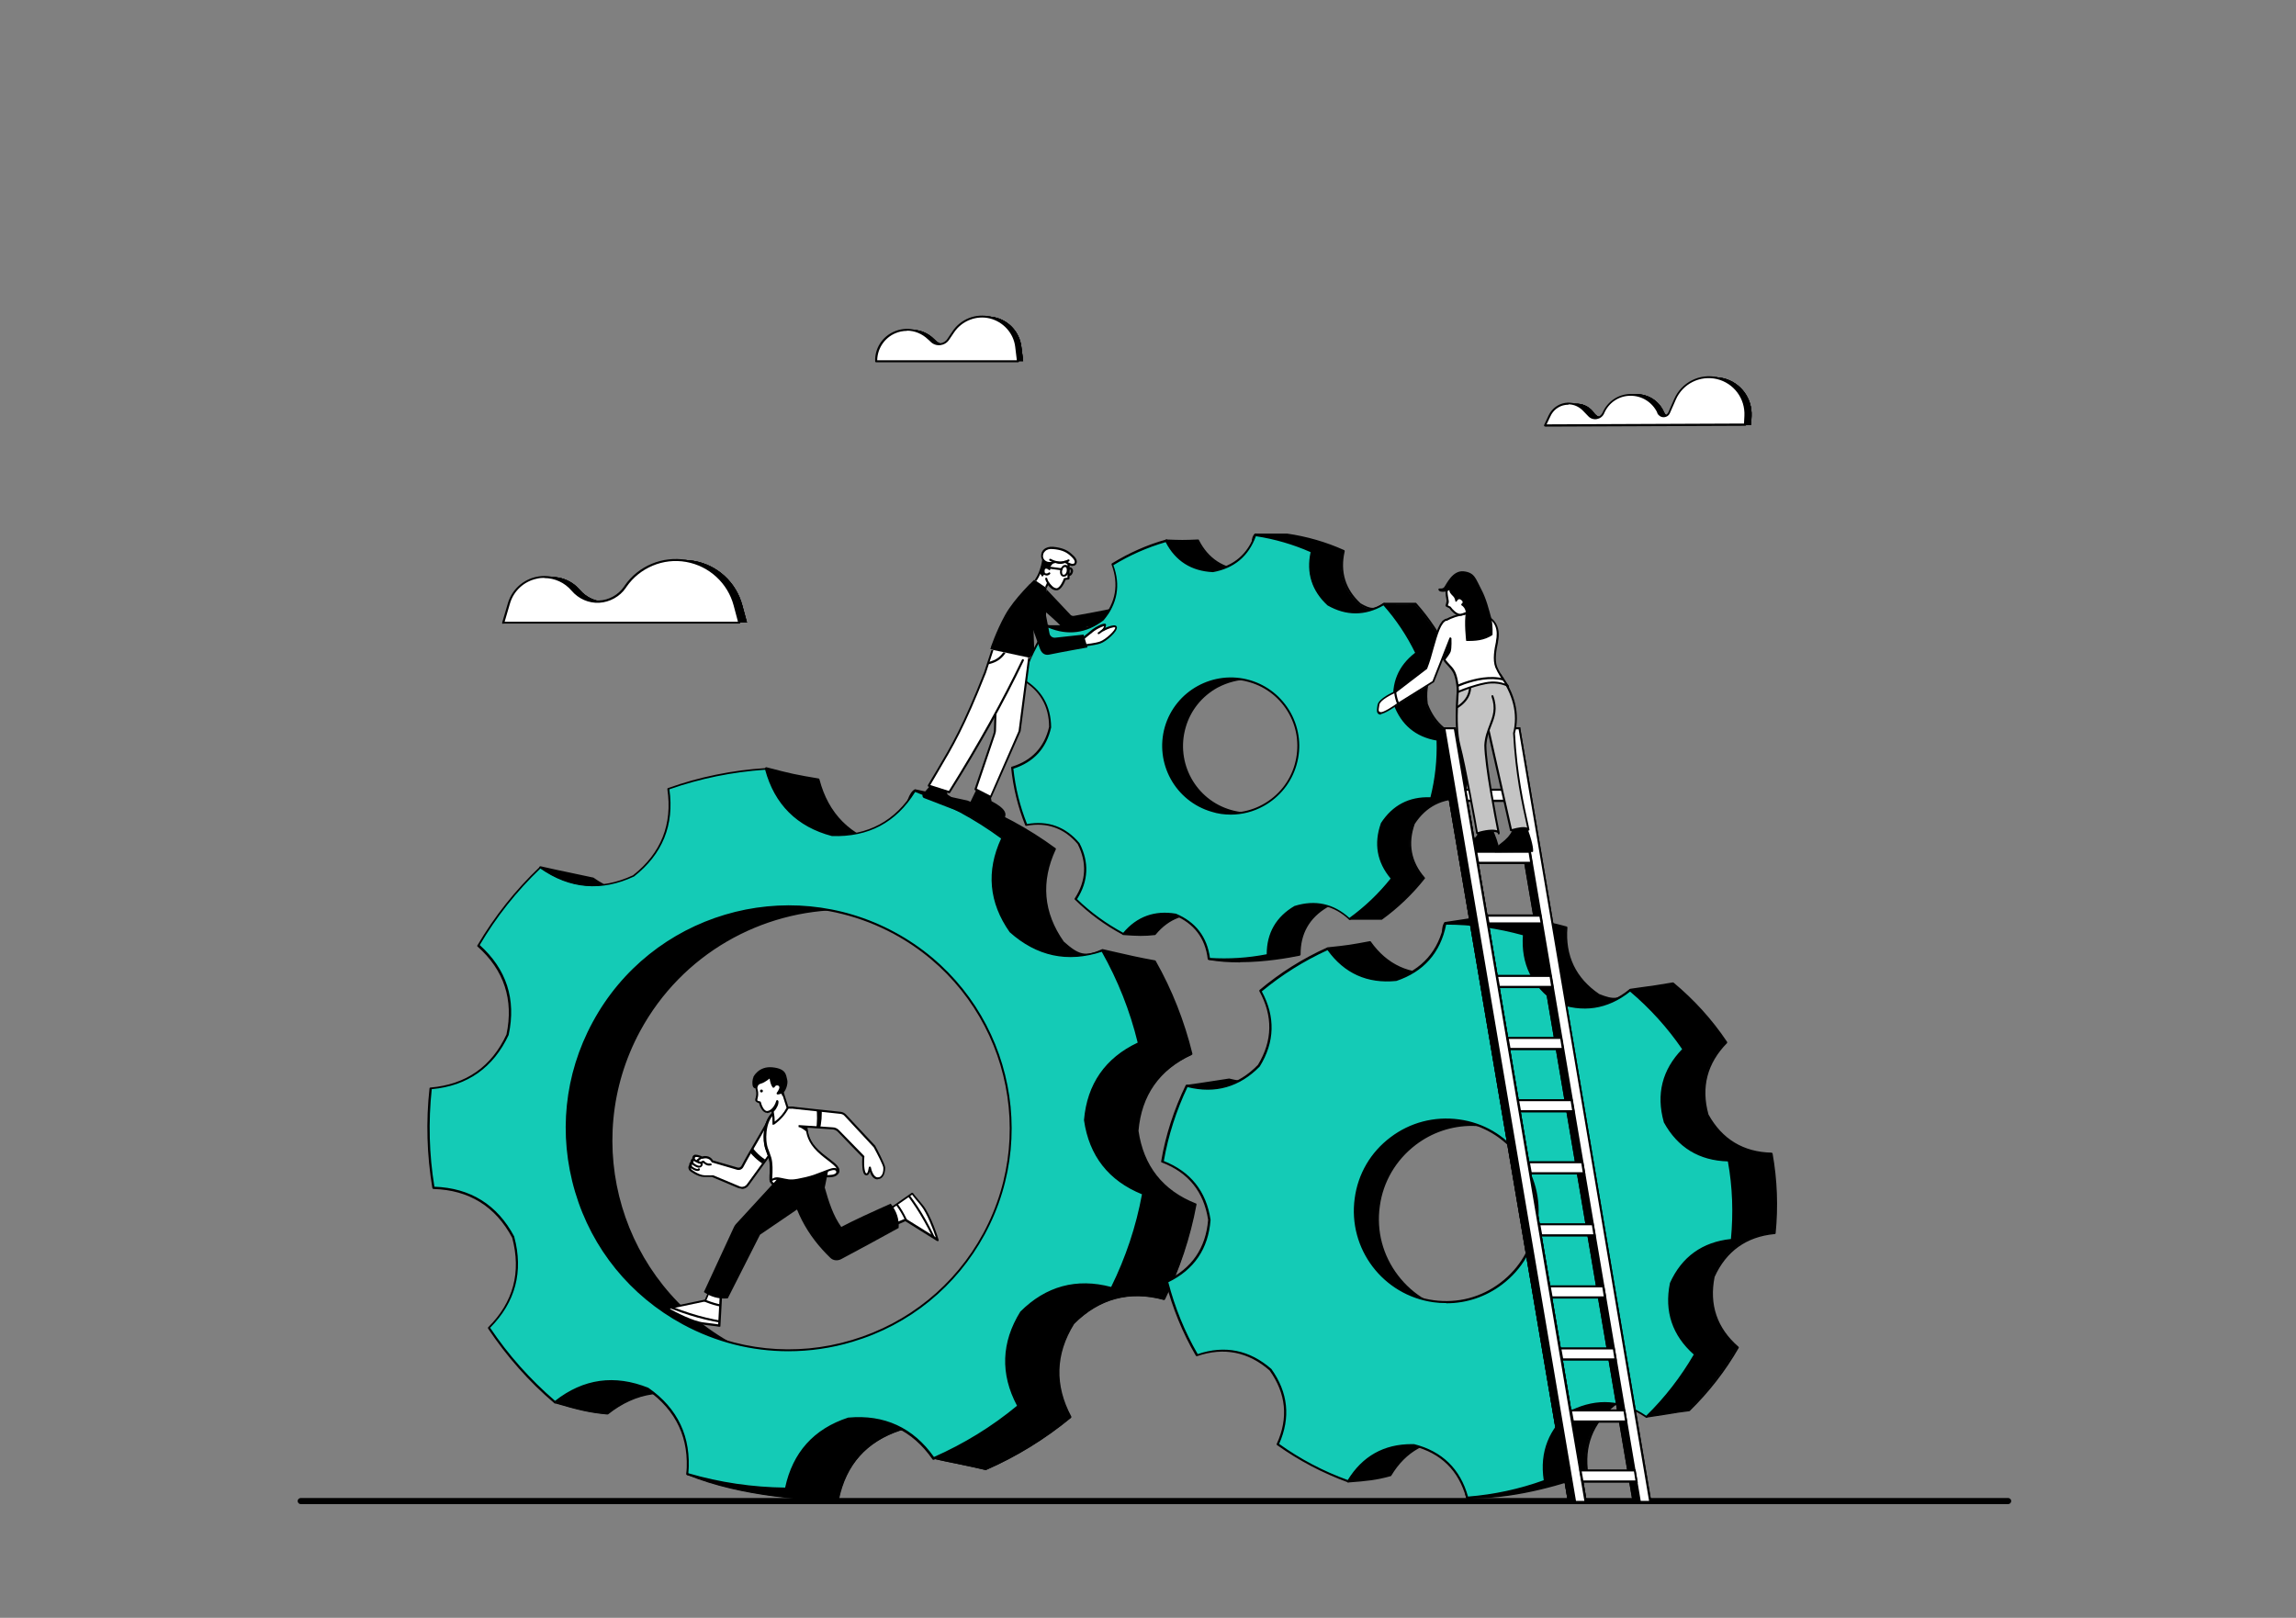 <?xml version="1.0" encoding="UTF-8"?>
<svg id="Illustration" xmlns="http://www.w3.org/2000/svg" xmlns:xlink="http://www.w3.org/1999/xlink" xmlns:serif="http://www.serif.com/" version="1.1" viewBox="0 0 1124.7 792.6">
  <rect x="0" y="0" width="1124.7" height="792.6" fill="#808080" stroke="none"/>
  <!-- Generator: Adobe Illustrator 29.0.0, SVG Export Plug-In . SVG Version: 2.1.0 Build 186)  -->
  <defs>
    <style>
      .st0 {
        fill: none;
      }

      .st1, .st2, .st3, .st4, .st5 {
        fill-rule: evenodd;
      }

      .st1, .st6 {
        fill: #fff;
      }

      .st2 {
        fill: #14cbb6;
      }

      .st7 {
        clip-path: url(#clippath-11);
      }

      .st8 {
        clip-path: url(#clippath-10);
      }

      .st9 {
        clip-path: url(#clippath-13);
      }

      .st10 {
        clip-path: url(#clippath-14);
      }

      .st11 {
        clip-path: url(#clippath-12);
      }

      .st12 {
        clip-path: url(#clippath-1);
      }

      .st13 {
        clip-path: url(#clippath-3);
      }

      .st14 {
        clip-path: url(#clippath-4);
      }

      .st15 {
        clip-path: url(#clippath-2);
      }

      .st16 {
        clip-path: url(#clippath-7);
      }

      .st17 {
        clip-path: url(#clippath-6);
      }

      .st18 {
        clip-path: url(#clippath-9);
      }

      .st19 {
        clip-path: url(#clippath-8);
      }

      .st20 {
        clip-path: url(#clippath-5);
      }

      .st21 {
        display: none;
        fill: url(#linear-gradient);
      }

      .st4 {
        fill: url(#linear-gradient1);
      }

      .st5 {
        fill: #c4c4c4;
      }

      .st22 {
        clip-path: url(#clippath);
      }
    </style>
    <linearGradient id="linear-gradient" x1="-8.5" y1="173.6" x2="1100.3" y2="630.2" gradientUnits="userSpaceOnUse">
      <stop offset=".1" stop-color="#442081"/>
      <stop offset=".8" stop-color="#7d62b5"/>
    </linearGradient>
    <linearGradient id="linear-gradient1" x1="591.4" y1="974.6" x2="591.4" y2="974.6" xlink:href="#linear-gradient"/>
    <clipPath id="clippath">
      <path class="st0" d="M507,285c2.2-2.9,3.6-6.5,4.2-10.9,0,0,4.8-3.5,8.2-2.2,3.4,1.3,4.1,3.4,4.1,4.6s-.1,7.1-.1,7.1l-1.8.2s-1.8,5.2-4.2,5.1c-2.4-.1-4.1-3-4.1-3l-2,4.3"/>
    </clipPath>
    <clipPath id="clippath-1">
      <path class="st0" d="M510.5,272.5c0-2.6,2.1-4.3,5.4-4,3.3.3,6,1.1,8.3,3,2.5,2.1,3.1,3.4,2.5,4.6-.4.8-1.5.9-2.8.3-1.3-.6-2.2-1.2-2.2-1.2,0,0-2.1,1.1-4.7.1-1.8.6-3.5.8-4.9,0-1.3-.9-1.7-1.9-1.7-2.8Z"/>
    </clipPath>
    <clipPath id="clippath-2">
      <path class="st0" d="M487.6,312.8l-5.1,16.7c-12.4,31.3-17.9,38.8-27.6,55.4l10,3.2c12.5-20,24.7-41,36-64.6"/>
    </clipPath>
    <clipPath id="clippath-3">
      <path class="st0" d="M506.6,284l6.1,4.1s.8,7.1-.5,14.2c-1.2,6.8-7.6,20.1-7.6,20.1l-19.6-4.2s2.9-8.8,7.4-16.9c4.5-8.1,14.2-17.2,14.2-17.2Z"/>
    </clipPath>
    <clipPath id="clippath-4">
      <path class="st0" d="M530.5,312.9s3.2-2.7,5.1-4.2c2-1.5,5.7-3.1,5.8-2.5.1.6-1.2,2.5-1.2,2.5,0,0,6.1-3.1,6.5-1.4s-5,6.6-7.9,7.5c-2.9.9-8.3,1.5-8.3,1.5v-3.4Z"/>
    </clipPath>
    <clipPath id="clippath-5">
      <path class="st0" d="M347.6,632.3l-2,4.7-19,4s11.7,6.7,18.2,7.4c6.4.7,7.5,1,7.5,1l.9-16.1-5.6-1.1Z"/>
    </clipPath>
    <clipPath id="clippath-6">
      <path class="st0" d="M439.1,599.5l4.5-1.9,15.8,9.9s-3.8-12.4-7.8-17.1c-4-4.7-4.6-5.7-4.6-5.7l-12.1,8.4,4.3,6.4Z"/>
    </clipPath>
    <clipPath id="clippath-7">
      <path class="st0" d="M377.1,547.4c-4,7.7-9.3,15.9-13.6,24-.5.9-1.5,1.3-2.5,1-3.7-1.1-12.3-3.6-12.3-3.6,0,0-.4-1.2-2-1.8-1.6-.6-2.9,0-2.9,0-1.1-.5-2.2-1-3.3-.9-.8.3-1.1.6-.9,1.7-.7.4-.9,1-.8,1.7-.5.3-.8.7-.7,1.6-.6.4-.6,1.6.2,2.2,0,0,3.4,2.7,6.5,2.8,3.1.1,4.1,0,4.1,0,0,0,8.5,3.6,12.9,5.4,1.5.6,3.3.1,4.2-1.2,4.1-5.6,14.3-19.7,14.3-19.7"/>
    </clipPath>
    <clipPath id="clippath-8">
      <path class="st0" d="M375,560.3c-.6-3.3-.7-14.2,7.1-16.9,7.8-2.7,12.1,2.3,12.6,5.2.5,2.9-.5,8,4.4,13.6,4.9,5.6,13.3,9,11.2,12.3-.2-4.7-6.7.6-15.7,2.6-8,1.8-7.8,1.1-13.1.2-1.5-.2-2.7-.2-4,1.1.1-3.7.5-8.2-.4-11.3-.9-3.1-1.6-4.1-2.1-7Z"/>
    </clipPath>
    <clipPath id="clippath-9">
      <path class="st0" d="M377.4,541.1c1.2,2.9,1.6,6.1,1.5,9.5,2.6-1.9,5-4.3,6.9-7.7l-4-12.4"/>
    </clipPath>
    <clipPath id="clippath-10">
      <path class="st0" d="M383.5,536.4s-1-7.4-4.9-9.8c-3.8-2.4-7.1.7-7.1.7,0,0-2.1,1.9-.9,6.6.8,3.2-.4,4.3-.2,5.4.2.6,1.7.9,1.7.9,0,0,1.1,4.9,3.6,4.7,2-.2,4-2.4,4.8-5.3"/>
    </clipPath>
    <clipPath id="clippath-11">
      <path class="st0" d="M387.5,542.7s18.9,2,24.2,2.6c.9,0,1.7.5,2.3,1.2,3.3,3.6,14.4,15.4,14.4,15.4,0,0,4.7,8.7,4.8,10.3.1,2.2-.8,5.4-3.5,5.2-2.7-.2-3.6-5.3-3.6-5.3-.4,2.2-1,3.8-2,3.2-1.3-.4-1.5-4.9-1.2-8.6,0,0-8.9-9.1-12.2-12.5-.8-.8-1.9-1.3-3-1.4-4.6-.3-16.5-1.1-16.5-1.1"/>
    </clipPath>
    <clipPath id="clippath-12">
      <path class="st0" d="M714.6,333.2s-2.5,21.1.4,31.8c2.9,10.6,8.6,43.1,8.6,43.1,5-1.7,10.6-1.9,10.7-.2,0,0-6.4-31.7-6.6-43.1.5-9.8,7.1-14,3.4-24.1"/>
    </clipPath>
    <clipPath id="clippath-13">
      <path class="st0" d="M706.7,304.8c3.6-2.8,12-5.4,18.3-4,9.9,2.2,8.9,10.3,8.3,13.4-.6,3.1-1.9,8.9-.4,12.7,1.5,3.8,5.8,9.4,5.8,9.4,0,0-4.3-2.7-11.2-1.4-6.8,1.4-13.3,4.2-13.3,4.2,0,0-.2-6.2-1.9-9.7-1.7-3.5-4.9-4.8-5.5-7.7-.5-3,1.1-3.5,0-9.4"/>
    </clipPath>
    <clipPath id="clippath-14">
      <path class="st0" d="M708.5,303.6c-4.6,1.3-6,13.5-9.8,23.9l-15,11.5s-7.8,3.3-8.4,6.3c-.5,3-.7,4,1.1,4.2,1.8.3,8.9-4.8,8.9-4.8l16.9-10.6,8.4-21.2"/>
    </clipPath>
  </defs>
  <rect class="st21" x="-42.3" y="-20.4" width="1199.1" height="853.8"/>
  <path class="st4" d="M591.4,974.6"/>
  <g id="Layer_52">
    <path d="M983.7,736.9H147.3c-.8,0-1.5-.7-1.5-1.5s.7-1.5,1.5-1.5h836.4c.8,0,1.5.7,1.5,1.5s-.7,1.5-1.5,1.5Z"/>
  </g>
  <g id="Layer_47">
    <g>
      <g>
        <path class="st3" d="M516.6,416.1c-13.2-9.7-27.6-17.5-42.9-23.2-9.3-2-15.8-3.5-25.6-5.5-6.7,3.6-3.5,27.7-14.9,27.3-17.1-4.6-27.9-15.4-32.5-32.5-11.5-1.9-13.6-2.4-25.6-5.5,2.6,17.5-25.3,47.1-39.2,58-16,7.5-31.3,6.2-45.8-4-8.9-2-15.3-3.2-25.6-5.5,13.3,11.8,13.3,70.1,9.7,87.4-7.5,16.1-20,24.8-37.7,26.3-1.8,16.2-1.3,32.7,1.4,48.8,17.7.5,30.7,8.6,39.1,24.2,4.6,17.1,7.4,62.9-5.1,75.4,11.6,3.5,17.1,4.7,25.6,5.5,13.9-11,29-13.2,45.5-6.6,14.5,10.1-4.6,18.5-6.2,36.2,25.6,10.6,57.5,12.5,73.8,12.7,3.6-17.4,13.8-28.8,30.6-34.3,6.2-.6,16.7.4,16.1,13.9,10.2,2.3,17.4,3.5,25.6,5.5,15-6.6,28.9-15.2,41.6-25.6-8.4-15.6-8-30.9,1.4-45.9,12.5-12.6,27.3-16.5,44.4-11.9,7.3-14.6,12.4-30.2,15.4-46.3-16.5-6.5-26-18.6-28.5-36.1,1.5-17.7,10.3-30.2,26.4-37.6-3.9-15.9-9.9-31.2-18-45.4-9.8-1.8-17.3-3.6-25.6-5.5-8.8,4-12.1,2.7-19.4-3.8-10.2-14.5-11.5-29.8-4-45.8ZM467.3,459c55.2,29.9,75.8,98.9,45.9,154.1-29.9,55.2-98.9,75.8-154.1,45.9-55.2-29.9-75.8-98.9-45.9-154.1,29.9-55.2,98.9-75.8,154.1-45.9Z"/>
        <path d="M410.6,735.3h0c-13.3-.1-47-1.6-74-12.7-.2,0-.3-.3-.3-.5.7-7.2,4.1-12.8,7.2-17.7,4.4-7.1,7.6-12.2-.7-18-16.2-6.5-31.3-4.3-44.9,6.5-.1,0-.2.1-.4.1-8.8-.8-14.4-2.2-25.7-5.5-.2,0-.3-.2-.3-.4,0-.2,0-.4.1-.5,12.4-12.3,9.5-57.9,5-74.8-8.2-15.4-21.2-23.4-38.6-23.9-.2,0-.4-.2-.5-.4-2.7-16.2-3.2-32.6-1.4-48.9,0-.2.2-.4.5-.4,17.4-1.5,29.9-10.2,37.2-26,3.8-18.2,3.3-75.5-9.5-86.9-.2-.2-.2-.4-.1-.6.1-.2.3-.3.6-.3,5.6,1.3,10,2.2,14.3,3.1,3.7.8,7.2,1.5,11.3,2.4,0,0,.1,0,.2,0,14.2,10,29.5,11.4,45.2,4,14.4-11.3,41.5-40.7,39-57.5,0-.2,0-.3.2-.4.1-.1.3-.2.5-.1,11.9,3.1,14.1,3.6,25.5,5.5.2,0,.4.2.4.4,4.4,16.9,15.2,27.7,32.1,32.2,0,0,.1,0,.2,0,6,0,7.6-7.6,9.1-14.9,1.2-5.5,2.3-10.7,5.3-12.4.1,0,.2,0,.3,0,6.2,1.3,11.1,2.4,16.3,3.5,2.9.6,5.9,1.3,9.2,2,15.4,5.8,29.9,13.6,43.1,23.3.2.1.3.4.2.6-7.4,15.8-6.1,31,3.9,45.2,7.2,6.4,10.4,7.6,18.8,3.7,0,0,.2,0,.3,0,1.8.4,3.5.8,5.2,1.2,6.5,1.5,12.6,2.9,20.4,4.3.1,0,.3.1.3.2,8.1,14.3,14.1,29.6,18,45.5,0,.2,0,.5-.3.6-15.8,7.3-24.6,19.8-26.1,37.2,2.5,17.2,11.9,29.2,28.1,35.6.2,0,.4.3.3.6-3,16.1-8.2,31.7-15.4,46.4-.1.2-.4.3-.6.3-16.8-4.6-31.6-.6-43.9,11.7-9.2,14.8-9.6,30.1-1.4,45.4.1.2,0,.5-.1.6-12.6,10.4-26.7,19.1-41.7,25.6,0,0-.2,0-.3,0-4.3-1-8.4-1.9-12.7-2.8-4-.8-8.1-1.6-12.9-2.8-.2,0-.4-.3-.4-.5.2-4.6-.9-8.1-3.3-10.3-3.3-3.2-8.4-3.4-12.2-3.1-16.5,5.4-26.7,16.8-30.2,33.9,0,.2-.3.4-.5.4ZM337.3,721.9c26.5,10.8,59.5,12.3,72.9,12.5,3.7-17.2,14-28.8,30.9-34.3,0,0,0,0,.1,0,4-.4,9.5,0,13,3.4,2.5,2.4,3.7,6,3.6,10.7,4.7,1.1,8.6,1.9,12.5,2.7,4.3.9,8.3,1.7,12.5,2.7,14.7-6.5,28.5-14.9,41-25.2-8.3-15.6-7.7-31.1,1.6-46.1,0,0,0,0,0,0,12.5-12.5,27.5-16.6,44.5-12.1,7.1-14.4,12.2-29.6,15.1-45.4-16.3-6.6-25.9-18.8-28.4-36.3,0,0,0,0,0-.1,1.5-17.6,10.4-30.4,26.3-37.9-3.8-15.6-9.8-30.6-17.7-44.6-7.6-1.4-13.7-2.8-20.2-4.3-1.7-.4-3.3-.8-5-1.1-8.8,4-12.4,2.7-19.8-4,0,0,0,0,0,0-10.2-14.5-11.6-29.9-4.2-45.9-13-9.5-27.3-17.2-42.5-22.9-3.3-.7-6.3-1.4-9.2-2-5.1-1.1-10-2.2-16.1-3.5-2.5,1.5-3.5,6.4-4.6,11.6-1.6,7.4-3.3,15.9-10.4,15.6,0,0,0,0-.1,0-17.1-4.6-28.1-15.5-32.7-32.6-11-1.8-13.3-2.3-24.6-5.3,1.7,17.6-24.7,46.1-39.5,57.7,0,0,0,0,0,0-16.1,7.5-31.7,6.2-46.2-4-4-.9-7.5-1.6-11.2-2.4-3.9-.8-7.8-1.6-12.7-2.7,12.7,14.7,11.9,71,8.6,86.7,0,0,0,0,0,.1-7.5,16-20.1,25-37.7,26.6-1.7,15.9-1.3,32,1.3,47.8,17.6.6,30.8,8.8,39.1,24.4,0,0,0,0,0,.1,2.1,7.8,4.2,23.4,3.9,39.6-.2,12.3-1.9,28.3-8.6,35.7,11.4,3.4,16.6,4.5,24.5,5.3,13.9-11,29.3-13.2,45.8-6.5,0,0,0,0,0,0,9.1,6.3,5.5,12.1,1,19.4-2.9,4.7-6.3,10.1-7,16.9ZM413,673.2c-18.3,0-36.9-4.4-54.1-13.7-55.4-30-76.1-99.4-46.1-154.8,30-55.4,99.4-76.1,154.8-46.1,26.8,14.5,46.4,38.6,55.1,67.8,8.7,29.2,5.5,60.1-9,86.9-20.6,38.2-60,59.9-100.7,59.9ZM413.4,445.8c-40.3,0-79.3,21.5-99.8,59.3-29.7,54.9-9.2,123.7,45.7,153.4,17.1,9.2,35.5,13.6,53.7,13.6,40.3,0,79.3-21.5,99.8-59.3,14.4-26.6,17.5-57.2,8.9-86.2-8.6-29-28-52.9-54.6-67.3-17.1-9.2-35.5-13.6-53.7-13.6Z"/>
      </g>
      <g>
        <path class="st2" d="M491.1,410.6c-13.2-9.7-27.6-17.5-42.9-23.2-9.3,15.1-22.8,22.3-40.5,21.8-17.1-4.6-27.9-15.4-32.5-32.5-16.3,1-32.4,4.3-47.8,9.8,2.6,17.5-3.1,31.8-17,42.7-16,7.5-31.3,6.2-45.8-4-11.8,11.3-22,24.2-30.3,38.2,13.3,11.8,18,26.3,14.4,43.7-7.5,16.1-20,24.8-37.7,26.3-1.8,16.2-1.3,32.7,1.4,48.8,17.7.5,30.7,8.6,39.1,24.2,4.6,17.1.6,31.9-11.9,44.4,9.1,13.6,20,25.9,32.4,36.5,13.9-11,29-13.2,45.5-6.6,14.5,10.1,21,24,19.4,41.7,15.7,4.6,31.9,7,48.3,7.1,3.6-17.4,13.8-28.8,30.6-34.3,17.6-1.6,31.5,4.9,41.6,19.5,15-6.6,28.9-15.2,41.6-25.6-8.4-15.6-8-30.9,1.4-45.9,12.5-12.6,27.3-16.5,44.4-11.9,7.3-14.6,12.4-30.2,15.4-46.3-16.5-6.5-26-18.6-28.5-36.1,1.5-17.7,10.3-30.2,26.4-37.6-3.9-15.9-9.9-31.2-18-45.4-16.8,5.6-31.8,2.5-45-9.4-10.2-14.5-11.5-29.8-4-45.8ZM438.1,457.2c52.8,28.5,72.5,94.6,43.9,147.3-28.5,52.8-94.6,72.5-147.3,43.9-52.8-28.5-72.5-94.6-43.9-147.3,28.5-52.8,94.6-72.5,147.3-43.9Z"/>
        <path d="M385,729.8h0c-16.4-.1-32.7-2.5-48.4-7.1-.2,0-.4-.3-.4-.5,1.6-17.4-4.9-31.2-19.1-41.2-16.2-6.5-31.3-4.3-44.9,6.5-.2.1-.5.1-.6,0-12.5-10.6-23.4-23-32.5-36.6-.1-.2-.1-.5,0-.6,12.4-12.3,16.3-27,11.8-43.9-8.2-15.4-21.2-23.4-38.6-23.9-.2,0-.4-.2-.5-.4-2.7-16.2-3.2-32.6-1.4-48.9,0-.2.2-.4.5-.4,17.4-1.5,29.9-10.2,37.2-26,3.6-17-1.2-31.6-14.2-43.1-.2-.2-.2-.4,0-.6,8.3-14.1,18.5-27,30.4-38.3.2-.2.4-.2.6,0,14.2,10,29.5,11.4,45.2,4,13.7-10.8,19.4-24.9,16.8-42.2,0-.2.1-.5.3-.5,15.4-5.5,31.6-8.8,47.9-9.8.2,0,.5.1.5.4,4.4,16.9,15.2,27.7,32.1,32.2,17.4.6,30.9-6.7,40-21.5.1-.2.4-.3.6-.2,15.4,5.7,29.8,13.6,43,23.3.2.1.3.4.2.6-7.4,15.8-6.1,31,3.9,45.2,13,11.6,27.9,14.7,44.5,9.2.2,0,.5,0,.6.2,8.1,14.3,14.1,29.6,18,45.5,0,.2,0,.5-.3.6-15.8,7.3-24.6,19.8-26.1,37.2,2.5,17.2,11.9,29.2,28.1,35.6.2,0,.4.3.3.6-3,16.1-8.2,31.7-15.4,46.4-.1.2-.3.3-.6.3-16.8-4.6-31.6-.6-43.9,11.7-9.2,14.8-9.6,30.1-1.4,45.4.1.2,0,.5-.1.6-12.6,10.4-26.7,19.1-41.7,25.6-.2,0-.5,0-.6-.2-9.9-14.3-23.8-20.8-41.1-19.3-16.5,5.4-26.7,16.8-30.2,33.9,0,.2-.3.4-.5.4ZM337.3,721.8c15.4,4.5,31.3,6.8,47.3,7,3.7-17.2,14-28.8,30.9-34.3,0,0,0,0,.1,0,17.6-1.6,31.7,4.9,41.9,19.3,14.7-6.5,28.4-14.9,40.7-25.1-8.3-15.6-7.7-31.1,1.6-46.1,0,0,0,0,0,0,12.5-12.5,27.5-16.6,44.5-12.1,7.1-14.4,12.2-29.6,15.1-45.4-16.3-6.6-25.9-18.8-28.4-36.3,0,0,0,0,0-.1,1.5-17.6,10.4-30.4,26.3-37.9-3.8-15.6-9.7-30.5-17.6-44.5-16.8,5.5-31.9,2.2-45.1-9.6,0,0,0,0,0,0-10.2-14.5-11.6-29.9-4.2-45.9-12.9-9.5-27.1-17.1-42.1-22.8-9.3,15-23,22.2-40.7,21.6,0,0,0,0-.1,0-17.1-4.5-28.1-15.5-32.7-32.5-16,1.1-31.8,4.3-46.9,9.6,2.5,17.5-3.4,31.8-17.3,42.7,0,0,0,0,0,0-16,7.5-31.5,6.2-45.9-3.9-11.6,11.1-21.6,23.7-29.7,37.5,13.1,11.8,17.9,26.5,14.2,43.9,0,0,0,0,0,.1-7.5,16-20.1,25-37.7,26.6-1.7,15.9-1.3,32,1.3,47.8,17.6.6,30.8,8.8,39.1,24.4,0,0,0,0,0,.1,4.6,17.1.6,32.1-11.8,44.6,8.9,13.3,19.6,25.3,31.8,35.8,13.9-10.9,29.2-13,45.7-6.4,0,0,0,0,0,0,14.5,10.1,21.1,24.2,19.6,41.7ZM386.2,662c-17.9,0-35.6-4.4-51.8-13.2-25.6-13.9-44.4-36.9-52.7-64.9-8.3-28-5.3-57.5,8.6-83.1,28.6-53,95-72.8,148-44.1,53,28.6,72.8,95,44.1,148-13.9,25.6-36.9,44.4-64.9,52.7-10.3,3.1-20.9,4.6-31.4,4.6ZM386.6,444.6c-38.5,0-75.8,20.6-95.4,56.7-13.7,25.4-16.8,54.7-8.5,82.4,8.3,27.7,26.8,50.5,52.2,64.3,25.4,13.7,54.7,16.8,82.4,8.5,27.7-8.3,50.5-26.8,64.3-52.2,28.4-52.5,8.8-118.3-43.7-146.7h0c-16.3-8.8-33.9-13-51.3-13Z"/>
      </g>
    </g>
    <g>
      <g>
        <path class="st3" d="M658,270c-8.8-4-18.2-6.7-27.8-8.1-5.7,0-9.6,0-15.5,0-3.5,2.9,1.4,16.5-5.2,17.7-10.5-.5-18.1-5.4-22.9-14.8-6.9.3-8.2.3-15.5,0,3.7,9.8-8.8,30.4-15.5,38.5-8.3,6.4-17.4,7.5-27,3.4-5.4,0-9.3,0-15.5,0,9.1,5.2,16.5,38.9,16.5,49.4-2.3,10.2-8.5,16.9-18.5,20,1,9.6,3.3,19.1,6.9,28.1,10.3-1.9,18.9,1.1,25.7,9.1,4.8,9.3,12.2,35.5,6.5,44.3,7.2.6,10.5.6,15.5,0,6.7-8.1,15.2-11.3,25.5-9.5,9.7,4.1-.3,11.3.9,21.7,16.2,2.9,34.9,0,44.3-1.9-.1-10.5,4.4-18.4,13.4-23.7,3.5-1.1,9.7-1.8,11,6.1,6.2,0,10.5-.1,15.5,0,7.8-5.7,14.9-12.4,20.9-20-6.8-8-8.5-16.9-4.9-26.8,5.7-8.8,13.8-13,24.2-12.4,2.4-9.4,3.4-19.1,3.1-28.7-10.4-1.7-17.4-7.5-21-17.3-1.3-10.4,2.2-18.8,10.6-25.1-4.2-8.7-9.6-16.8-16.1-24-5.9.2-10.5,0-15.5,0-4.6,3.4-6.7,3.1-11.7.2-7.7-7.1-10.4-15.8-8-26ZM621.4,333.7c17.5,5.1,27.6,23.5,22.5,41-5.1,17.5-23.5,27.6-41,22.5s-27.6-23.5-22.5-41c5.1-17.5,23.5-27.6,41-22.5Z"/>
        <path d="M607.4,471.5c-5.1,0-10.3-.3-15.3-1.2-.2,0-.4-.2-.4-.4-.5-4.3.8-8,1.9-11.2,1.7-4.7,2.8-7.8-2.5-10.1-10.1-1.7-18.5,1.4-25,9.3,0,0-.2.2-.3.2-5.2.6-8.6.5-15.6,0-.2,0-.3-.1-.4-.3,0-.2,0-.3,0-.5,5.6-8.6-1.7-34.5-6.5-43.7-6.6-7.8-15.1-10.8-25.1-8.9-.2,0-.5,0-.6-.3-3.6-9-5.9-18.5-6.9-28.2,0-.2.1-.5.4-.5,9.8-3,15.9-9.6,18.2-19.5,0-11-7.5-44-16.3-48.9-.2-.1-.3-.3-.2-.6,0-.2.3-.3.5-.4,3.4,0,6.1,0,8.7,0,2.2,0,4.3,0,6.8,0,0,0,.1,0,.2,0,9.4,4,18.3,2.9,26.5-3.3,6.9-8.3,18.9-28.6,15.4-38,0-.2,0-.3,0-.5,0-.1.3-.2.4-.2,7.3.3,8.6.3,15.5,0,.2,0,.4,0,.5.3,4.6,9.1,12.2,14,22.4,14.5,3.4-.7,3.4-5.2,3.3-9.6,0-3.4,0-6.6,1.6-8,0,0,.2-.1.3-.1,3.8,0,6.8,0,9.9,0,1.8,0,3.6,0,5.6,0,9.7,1.4,19.1,4.1,28,8.1.2,0,.3.3.3.6-2.3,10,.3,18.6,7.8,25.5,4.9,2.8,6.8,3.1,11.1-.2,0,0,.2-.1.3-.1,1.1,0,2.1,0,3.1,0,4,0,7.7,0,12.4,0,.1,0,.3,0,.4.2,6.5,7.3,11.9,15.4,16.1,24.1.1.2,0,.5-.1.6-8.2,6.2-11.7,14.4-10.4,24.6,3.6,9.6,10.5,15.3,20.6,17,.2,0,.4.2.4.5.3,9.7-.8,19.4-3.1,28.9,0,.2-.3.4-.5.4-10.2-.5-18.2,3.5-23.8,12.1-3.4,9.6-1.8,18.5,4.9,26.2.2.2.2.4,0,.6-6,7.6-13.1,14.4-21,20.1,0,0-.2,0-.3,0-2.6,0-5.1,0-7.7,0-2.4,0-4.9,0-7.8,0-.2,0-.4-.2-.5-.4-.4-2.6-1.5-4.5-3.1-5.4-2.2-1.4-5.2-.9-7.3-.3-8.8,5.2-13.2,13-13.1,23.2,0,.2-.2.4-.4.5-5.4,1.1-16.9,3.2-29.2,3.2ZM592.6,469.3c16.5,2.9,35.5-.3,43.4-1.9,0-10.4,4.6-18.4,13.7-23.7,0,0,0,0,.1,0,2.3-.7,5.6-1.2,8.1.3,1.8,1.1,2.9,3,3.5,5.7,2.7,0,5.1,0,7.4,0,2.6,0,5,0,7.6,0,7.6-5.5,14.5-12.1,20.4-19.5-6.7-8-8.3-17.1-4.8-27,0,0,0,0,0-.1,5.7-8.8,13.9-13.1,24.3-12.7,2.3-9.1,3.3-18.4,3-27.8-10.3-1.8-17.3-7.7-21-17.6,0,0,0,0,0-.1-1.3-10.4,2.2-18.9,10.5-25.3-4.1-8.5-9.4-16.3-15.7-23.4-4.6.1-8.3,0-12.2,0-1,0-2,0-3,0-4.7,3.5-6.9,3.1-12.1.1,0,0,0,0,0,0-7.7-7.1-10.5-15.9-8.3-26.1-8.7-3.9-17.8-6.5-27.2-7.9-2,0-3.8,0-5.5,0-3.1,0-6,0-9.7,0-1.1,1.2-1.1,4.2-1.1,7.1,0,4.6,0,9.8-4.2,10.6,0,0,0,0-.1,0-10.5-.5-18.3-5.5-23.1-14.8-6.4.3-7.9.3-14.5,0,2.9,10.1-8.7,29.8-15.8,38.3,0,0,0,0,0,0-8.4,6.4-17.7,7.6-27.4,3.5-2.4,0-4.6,0-6.7,0-2.2,0-4.4,0-7.1,0,4.9,4.2,8.7,15.4,10.6,22,3.2,11,4.8,21.9,4.9,26.8,0,0,0,0,0,.1-2.3,10.2-8.5,17-18.5,20.2,1,9.3,3.2,18.4,6.7,27.1,10.3-1.8,18.9,1.3,25.7,9.4,0,0,0,0,0,0,4.5,8.6,12.1,34.2,6.8,44.1,6.8.5,9.9.5,14.4,0,6.7-8.1,15.4-11.3,25.9-9.5,0,0,0,0,.1,0,6.2,2.6,4.8,6.7,3.1,11.3-1.1,3-2.3,6.5-1.9,10.4ZM612.1,399c-3.1,0-6.2-.4-9.4-1.3-17.8-5.2-28-23.8-22.9-41.6,2.5-8.6,8.2-15.7,16.1-20.1,7.9-4.3,16.9-5.3,25.5-2.8,17.8,5.2,28,23.8,22.9,41.6-4.3,14.7-17.7,24.2-32.3,24.2ZM612.1,332.9c-5.4,0-10.8,1.4-15.7,4-7.6,4.2-13.2,11.1-15.6,19.5-5,17.3,4.9,35.4,22.2,40.4,17.3,5,35.4-4.9,40.4-22.2,5-17.3-4.9-35.4-22.2-40.4-3-.9-6.1-1.3-9.1-1.3Z"/>
      </g>
      <g>
        <path class="st2" d="M642.5,270c-8.8-4-18.2-6.7-27.8-8.1-3.5,9.9-10.4,15.8-20.7,17.7-10.5-.5-18.1-5.4-22.9-14.8-9.3,2.6-18.2,6.6-26.4,11.7,3.7,9.8,2.2,18.8-4.5,26.8-8.3,6.4-17.4,7.5-27,3.4-5.4,8-9.7,16.7-12.8,25.9,9.1,5.2,13.7,13,13.8,23.5-2.3,10.2-8.5,16.9-18.5,20,1,9.6,3.3,19.1,6.9,28.1,10.3-1.9,18.9,1.1,25.7,9.1,4.8,9.3,4.4,18.4-1.4,27.2,6.9,6.7,14.8,12.5,23.3,17.1,6.7-8.1,15.2-11.3,25.5-9.5,9.7,4.1,15.2,11.3,16.4,21.7,9.7.7,19.4,0,28.8-1.9-.1-10.5,4.4-18.4,13.4-23.7,10-3.1,18.9-1.1,26.5,6.1,7.8-5.7,14.9-12.4,20.9-20-6.8-8-8.5-16.9-4.9-26.8,5.7-8.8,13.8-13,24.2-12.4,2.4-9.4,3.4-19.1,3.1-28.7-10.4-1.7-17.4-7.5-21-17.3-1.3-10.4,2.2-18.8,10.6-25.1-4.2-8.7-9.6-16.8-16.1-24-9,5.3-18.1,5.4-27.2.2-7.7-7.1-10.4-15.8-8-26ZM612.1,333.7c17.5,5.1,27.6,23.5,22.5,41-5.1,17.5-23.5,27.6-41,22.5s-27.6-23.5-22.5-41c5.1-17.5,23.5-27.6,41-22.5Z"/>
        <path d="M599.7,470.5c-2.5,0-5.1,0-7.6-.3-.2,0-.4-.2-.5-.4-1.2-10.2-6.7-17.3-16.1-21.3-10.1-1.7-18.5,1.4-25,9.3-.2.2-.4.2-.6.1-8.6-4.6-16.5-10.4-23.4-17.2-.2-.2-.2-.4,0-.6,5.6-8.6,6-17.5,1.4-26.6-6.6-7.8-15.1-10.8-25.1-8.9-.2,0-.5,0-.6-.3-3.6-9-5.9-18.5-6.9-28.2,0-.2.1-.5.4-.5,9.8-3,15.9-9.6,18.2-19.5,0-10.2-4.6-18-13.5-23-.2-.1-.3-.4-.2-.6,3.1-9.2,7.4-18,12.8-26.1.1-.2.4-.3.6-.2,9.4,4,18.3,2.9,26.5-3.3,6.5-7.9,8-16.7,4.4-26.3,0-.2,0-.5.2-.6,8.3-5.1,17.2-9.1,26.6-11.7.2,0,.5,0,.6.3,4.6,9.1,12.2,14,22.4,14.5,10.1-1.8,16.9-7.7,20.3-17.3,0-.2.3-.4.5-.3,9.6,1.4,19,4.1,27.9,8.1.2,0,.3.3.3.6-2.3,10,.3,18.6,7.8,25.5,8.9,5.1,17.9,5,26.7-.2.2-.1.5,0,.6,0,6.5,7.3,11.9,15.4,16.1,24.1.1.2,0,.5-.1.6-8.2,6.2-11.7,14.4-10.4,24.6,3.6,9.6,10.5,15.3,20.6,17,.2,0,.4.2.4.5.3,9.7-.8,19.4-3.1,28.9,0,.2-.3.4-.5.4-10.2-.5-18.2,3.5-23.8,12.1-3.4,9.6-1.8,18.5,4.9,26.2.2.2.2.4,0,.6-6,7.6-13.1,14.4-21,20.1-.2.1-.5.1-.6,0-7.5-7-16.2-9-26-6-8.8,5.2-13.2,13-13.1,23.2,0,.2-.2.4-.4.5-7,1.5-14.2,2.2-21.4,2.2ZM592.6,469.3c9.3.6,18.7,0,27.9-1.8,0-10.4,4.6-18.4,13.7-23.7,0,0,0,0,.1,0,10-3.1,19-1.1,26.7,5.9,7.6-5.5,14.4-12,20.2-19.3-6.7-8-8.3-17.1-4.8-27,0,0,0,0,0-.1,5.7-8.8,13.8-13.1,24.3-12.7,2.3-9.1,3.3-18.4,3-27.8-10.3-1.8-17.3-7.7-21-17.6,0,0,0,0,0-.1-1.3-10.4,2.2-18.9,10.5-25.3-4.1-8.4-9.3-16.2-15.5-23.2-9,5.2-18.3,5.2-27.4,0,0,0,0,0,0,0-7.7-7.1-10.5-15.9-8.3-26.1-8.6-3.8-17.6-6.4-26.8-7.8-3.6,9.8-10.6,15.7-21,17.6,0,0,0,0-.1,0-10.5-.5-18.3-5.4-23.1-14.7-9,2.6-17.6,6.4-25.6,11.3,3.6,9.8,2,18.9-4.8,27,0,0,0,0,0,0-8.4,6.4-17.5,7.6-27.1,3.6-5.2,7.8-9.4,16.2-12.3,25.1,9,5.2,13.6,13.2,13.7,23.7,0,0,0,0,0,.1-2.3,10.2-8.5,17-18.5,20.2,1,9.3,3.2,18.4,6.7,27.1,10.3-1.8,18.9,1.3,25.7,9.4,0,0,0,0,0,0,4.8,9.3,4.4,18.5-1.2,27.4,6.7,6.5,14.3,12,22.6,16.5,6.7-8,15.4-11.1,25.7-9.4,0,0,0,0,.1,0,9.7,4.1,15.3,11.4,16.7,21.7ZM602.9,399.1c-3.1,0-6.3-.4-9.4-1.4-17.8-5.2-28-23.8-22.9-41.6,5.2-17.8,23.9-28,41.6-22.9,8.6,2.5,15.7,8.2,20.1,16.1,4.3,7.9,5.3,16.9,2.8,25.5-2.5,8.6-8.2,15.7-16.1,20.1-5,2.8-10.6,4.2-16.1,4.2ZM602.9,332.9c-14.1,0-27.2,9.3-31.3,23.5-5,17.3,4.9,35.4,22.2,40.4,8.4,2.4,17.2,1.5,24.8-2.7s13.2-11.1,15.6-19.5c2.4-8.4,1.5-17.2-2.7-24.8-4.2-7.6-11.1-13.2-19.5-15.6-3-.9-6.1-1.3-9.1-1.3Z"/>
      </g>
    </g>
    <g>
      <g>
        <path class="st3" d="M767.2,454.5c-12.6-3.5-25.5-5.3-38.6-5.3-7.5,1.1-12.8,1.8-20.7,3.1-4,4.6,5.1,21.7-3.5,24.6-14.1,1.4-25.2-3.7-33.4-15.2-9.1,1.8-10.8,2-20.7,3.1,6.9,12.4-5.7,42.3-13,54.4-9.9,10.1-21.7,13.4-35.4,9.8-7.3,1-12.3,1.9-20.7,3.1,13.2,5.1,29.6,48.6,31.8,62.6-1.1,14.1-8,24.2-20.8,30.2,3.2,12.6,8.2,24.8,14.7,36.1,13.4-4.6,25.4-2.2,36,7.1,8.3,11.5,23.2,44.9,17.3,57.7,9.7-.7,14.1-1.3,20.7-3.1,7.3-12.1,18-18,32.1-17.7,13.7,3.5,1.8,15.1,5.5,28.8,22.1.7,46.5-6.8,58.7-11.3-2.2-14,2.2-25.4,13.2-34.2,4.5-2.1,12.6-4.4,15.9,5.9,8.3-1.1,14-2.2,20.7-3.1,9.3-9.1,17.4-19.5,23.9-30.8-10.7-9.3-14.6-20.9-11.8-34.7,5.8-12.9,15.8-20,29.9-21.3,1.3-13,.8-26.1-1.5-38.9-14.1-.3-24.6-6.6-31.4-19-3.8-13.6-.8-25.5,9.2-35.5-7.3-10.8-16.1-20.5-26.2-28.9-7.8,1.4-13.9,2.1-20.7,3.1-5.4,5.5-8.3,5.4-15.6,2.6-11.7-8-17-19-15.8-33.1ZM727.3,551.5c25.2,3.5,42.9,26.8,39.4,52-3.5,25.2-26.8,42.9-52,39.4-25.2-3.5-42.9-26.8-39.4-52,3.5-25.2,26.8-42.9,52-39.4Z"/>
        <path d="M721.6,734.3c-1,0-2,0-2.9,0-.2,0-.4-.2-.5-.4-1.5-5.6-.5-10.7.4-15.3,1.3-6.7,2.2-11.1-5.5-13.1-13.9-.3-24.5,5.6-31.6,17.5,0,.1-.2.2-.3.2-6.8,1.9-11.4,2.4-20.8,3.1-.2,0-.3,0-.4-.2-.1-.1-.1-.3,0-.5,5.8-12.6-9.1-45.9-17.2-57.2-10.4-9.1-22.4-11.5-35.5-7-.2,0-.5,0-.6-.2-6.6-11.3-11.5-23.5-14.8-36.2,0-.2,0-.5.3-.6,12.5-5.9,19.4-16,20.5-29.8-2.3-14.6-18.7-57.3-31.4-62.2-.2,0-.3-.3-.3-.5,0-.2.2-.4.4-.4,4.5-.6,8.1-1.2,11.5-1.7,3-.5,5.8-.9,9.1-1.4,0,0,.1,0,.2,0,13.4,3.5,25.1.2,34.8-9.7,7.6-12.5,19.6-42,13-53.8,0-.1,0-.3,0-.5,0-.1.2-.2.4-.3,9.8-1,11.5-1.3,20.6-3,.2,0,.4,0,.5.2,8,11.3,19.1,16.4,32.9,15,4.5-1.6,3.6-7.7,2.7-13.6-.7-4.5-1.3-8.7.5-10.8,0,0,.2-.1.3-.2,5-.8,9-1.4,13.2-2,2.3-.3,4.8-.7,7.5-1.1.1,0,.2,0,.4,0,13,0,25.9,1.8,38.4,5.3.2,0,.4.3.4.5-1.1,13.8,4.1,24.8,15.6,32.6,7.1,2.8,9.8,2.8,15-2.5,0,0,.2-.1.3-.1,1.4-.2,2.8-.4,4.2-.6,5.3-.7,10.3-1.4,16.5-2.5.1,0,.3,0,.4.1,10.1,8.4,18.9,18.1,26.2,29,.1.2.1.5,0,.6-9.7,9.9-12.8,21.6-9.1,35,6.7,12.1,17.1,18.4,30.9,18.7.2,0,.4.2.5.4,2.3,12.9,2.8,26,1.5,39.1,0,.2-.2.4-.5.4-13.8,1.3-23.7,8.4-29.4,21-2.7,13.6,1.2,25.1,11.7,34.2.2.2.2.4.1.6-6.5,11.3-14.6,21.7-24,30.9,0,0-.2.1-.3.1-3.5.4-6.8.9-10.2,1.5-3.2.5-6.5,1-10.4,1.6-.2,0-.5-.1-.5-.3-1.1-3.5-2.9-5.7-5.3-6.7-3.3-1.4-7.2-.2-9.9,1.1-10.8,8.7-15.2,20-13,33.7,0,.2,0,.5-.3.5-9.5,3.5-33.5,11.3-56,11.3ZM719.1,733.3c22.8.6,47.7-7.4,57.8-11.1-2.1-13.9,2.5-25.5,13.5-34.3,0,0,0,0,0,0,2.9-1.4,7.1-2.7,10.8-1.1,2.6,1.1,4.5,3.4,5.7,7,3.7-.5,6.9-1,10-1.5,3.4-.5,6.7-1.1,10.1-1.5,9.2-9,17.1-19.1,23.5-30.2-10.5-9.3-14.5-21.1-11.7-34.9,0,0,0,0,0-.1,5.8-12.9,15.9-20.1,29.9-21.6,1.2-12.7.8-25.4-1.5-38-14.1-.4-24.6-6.8-31.4-19.2,0,0,0,0,0-.1-3.8-13.6-.8-25.6,9-35.7-7.2-10.6-15.9-20.1-25.7-28.3-6.1,1.1-11.1,1.7-16.3,2.5-1.3.2-2.7.4-4,.5-5.5,5.5-8.5,5.5-16,2.6,0,0,0,0,0,0-11.7-8-17.1-19.1-16.1-33.1-12.4-3.5-25.2-5.2-38.1-5.2-2.6.4-5,.7-7.4,1.1-4.2.6-8.1,1.2-13,1.9-1.4,1.8-.8,5.7-.2,9.9.9,6,2,12.9-3.4,14.7,0,0,0,0-.1,0-14.1,1.4-25.4-3.7-33.7-15.1-8.6,1.7-10.6,2-19.7,2.9,6.1,12.7-5.6,41.4-13.4,54.2,0,0,0,0,0,0-9.9,10.2-22,13.5-35.7,10-3.3.5-6.1.9-9,1.3-3,.5-6.2,1-9.9,1.5,7.4,4.3,14.9,18.8,18.8,27.5,6.4,14.1,10.8,28.2,11.8,34.8,0,0,0,0,0,.1-1.1,14.1-8,24.3-20.7,30.5,3.2,12.3,8,24.2,14.4,35.2,13.3-4.5,25.5-2,36.1,7.3,0,0,0,0,0,0,7.7,10.7,23,43.5,17.7,57.5,9.4-.7,13.5-1.3,19.6-2.9,7.3-12.1,18.2-18.1,32.5-17.8,0,0,0,0,.1,0,8.7,2.2,7.6,7.8,6.3,14.3-.9,4.3-1.8,9.2-.5,14.5ZM721.1,643.9c-2.1,0-4.2-.1-6.4-.4-12.3-1.7-23.3-8.1-30.8-18-7.5-9.9-10.8-22.2-9.1-34.5,1.7-12.3,8.1-23.3,18-30.8,9.9-7.5,22.2-10.7,34.5-9.1,25.5,3.5,43.4,27.1,39.9,52.5-3.2,23.3-23.2,40.3-46.2,40.3ZM721,551.6c-9.9,0-19.5,3.2-27.5,9.3-9.7,7.4-16,18.1-17.6,30.1-1.7,12.1,1.5,24.1,8.9,33.8,7.4,9.7,18.1,16,30.1,17.6,2.1.3,4.2.4,6.2.4,22.4,0,42-16.6,45.2-39.4,1.7-12.1-1.5-24.1-8.9-33.8-7.4-9.7-18.1-16-30.1-17.6-2.1-.3-4.2-.4-6.3-.4Z"/>
      </g>
      <g>
        <path class="st2" d="M746.6,457.6c-12.6-3.5-25.5-5.3-38.6-5.3-2.7,13.9-10.8,23.1-24.2,27.6-14.1,1.4-25.2-3.7-33.4-15.2-11.9,5.4-23,12.3-33,20.7,6.9,12.4,6.6,24.6-.7,36.7-9.9,10.1-21.7,13.4-35.4,9.8-5.7,11.8-9.7,24.2-11.9,37.1,13.2,5.1,20.9,14.6,23,28.6-1.1,14.1-8,24.2-20.8,30.2,3.2,12.6,8.2,24.8,14.7,36.1,13.4-4.6,25.4-2.2,36,7.1,8.3,11.5,9.4,23.7,3.5,36.5,10.6,7.6,22.2,13.7,34.5,18.2,7.3-12.1,18-18,32.1-17.7,13.7,3.5,22.4,12.1,26.2,25.7,13-1,25.8-3.7,38.1-8.2-2.2-14,2.2-25.4,13.2-34.2,12.7-6.1,24.9-5.2,36.6,2.9,9.3-9.1,17.4-19.5,23.9-30.8-10.7-9.3-14.6-20.9-11.8-34.7,5.8-12.9,15.8-20,29.9-21.3,1.3-13,.8-26.1-1.5-38.9-14.1-.3-24.6-6.6-31.4-19-3.8-13.6-.8-25.5,9.2-35.5-7.3-10.8-16.1-20.5-26.2-28.9-11,8.9-23.1,10.8-36.3,5.6-11.7-8-17-19-15.8-33.1ZM714.4,548.9c24.4,3.4,41.6,25.9,38.2,50.4-3.4,24.4-25.9,41.6-50.4,38.2-24.4-3.4-41.6-25.9-38.2-50.4,3.4-24.4,25.9-41.6,50.4-38.2Z"/>
        <path d="M718.7,734.2c-.2,0-.4-.1-.5-.4-3.7-13.4-12.4-21.9-25.8-25.3-13.9-.3-24.5,5.6-31.6,17.5-.1.2-.4.3-.6.2-12.3-4.5-23.9-10.6-34.6-18.2-.2-.1-.3-.4-.2-.6,5.8-12.6,4.6-24.7-3.5-36-10.4-9.1-22.4-11.5-35.5-7-.2,0-.5,0-.6-.2-6.6-11.3-11.5-23.5-14.8-36.2,0-.2,0-.5.3-.6,12.5-5.9,19.4-16,20.5-29.8-2.1-13.7-9.7-23.2-22.7-28.1-.2,0-.4-.3-.3-.6,2.2-12.9,6.3-25.4,12-37.2.1-.2.3-.3.6-.3,13.4,3.5,25.1.3,34.8-9.7,7.2-11.8,7.4-24,.7-36.1-.1-.2,0-.5.1-.6,10-8.4,21.1-15.4,33.1-20.8.2,0,.5,0,.6.2,8,11.3,19.1,16.4,32.9,15,13.1-4.5,21.1-13.6,23.8-27.2,0-.2.3-.4.5-.4,13.1,0,26.1,1.8,38.7,5.3.2,0,.4.3.4.5-1.1,13.8,4.1,24.8,15.6,32.6,12.9,5,24.9,3.1,35.7-5.6.2-.2.5-.1.6,0,10,8.4,18.9,18.1,26.2,29,.1.2.1.5,0,.6-9.7,9.9-12.8,21.6-9.1,35,6.7,12.1,17.1,18.4,30.9,18.7.2,0,.4.2.5.4,2.3,12.9,2.8,26,1.5,39.1,0,.2-.2.4-.5.4-13.8,1.3-23.7,8.4-29.4,21-2.7,13.6,1.2,25.1,11.7,34.2.2.2.2.4.1.6-6.5,11.3-14.6,21.7-24,30.9-.2.2-.4.2-.6,0-11.4-7.9-23.5-8.8-36-2.8-10.8,8.7-15.2,20-13,33.7,0,.2,0,.5-.3.5-12.3,4.5-25.1,7.3-38.2,8.3,0,0,0,0,0,0ZM691.5,707.5c.4,0,.7,0,1.1,0,0,0,0,0,.1,0,13.7,3.5,22.6,12.1,26.4,25.7,12.7-1,25.2-3.7,37.1-8-2.1-13.9,2.5-25.4,13.5-34.3,0,0,0,0,0,0,12.7-6.1,25.1-5.2,36.7,2.7,9.1-8.9,16.9-19,23.3-30-10.5-9.3-14.5-21.1-11.7-34.9,0,0,0,0,0-.1,5.8-12.9,15.9-20.1,29.9-21.6,1.2-12.7.8-25.4-1.5-38-14.1-.4-24.6-6.8-31.4-19.2,0,0,0,0,0-.1-3.8-13.6-.8-25.6,9-35.7-7.2-10.5-15.8-20-25.5-28.2-11,8.8-23.3,10.6-36.4,5.5,0,0,0,0,0,0-11.7-8-17.1-19.1-16.1-33.1-12.3-3.4-24.9-5.2-37.6-5.2-2.8,13.8-11,23.1-24.4,27.6,0,0,0,0-.1,0-14.1,1.4-25.4-3.7-33.6-15.1-11.6,5.3-22.4,12.1-32.2,20.2,6.7,12.4,6.4,24.8-1,36.8,0,0,0,0,0,0-9.9,10.1-21.8,13.5-35.4,10.1-5.5,11.5-9.4,23.7-11.6,36.2,13.1,5.2,20.8,14.8,22.9,28.8,0,0,0,0,0,.1-1.1,14.1-8,24.3-20.7,30.5,3.2,12.3,8,24.2,14.4,35.2,13.3-4.5,25.5-2,36.1,7.3,0,0,0,0,0,0,8.2,11.5,9.5,23.8,3.8,36.7,10.3,7.4,21.7,13.4,33.6,17.7,7.2-11.7,17.7-17.6,31.3-17.6ZM708.4,638.4c-2.1,0-4.1-.1-6.2-.4-24.7-3.4-42-26.2-38.6-50.9,1.6-12,7.8-22.6,17.5-29.9,9.6-7.3,21.5-10.4,33.5-8.8h0c12,1.6,22.6,7.8,29.9,17.5,7.3,9.6,10.4,21.5,8.8,33.5-1.6,12-7.8,22.6-17.5,29.9-7.9,6-17.4,9.2-27.2,9.2ZM708.2,549c-9.6,0-18.9,3.1-26.6,9-9.4,7.1-15.5,17.5-17.1,29.2-1.6,11.7,1.4,23.3,8.6,32.7,7.1,9.4,17.5,15.5,29.2,17.1,11.7,1.6,23.3-1.4,32.7-8.6,9.4-7.1,15.5-17.5,17.1-29.2,1.6-11.7-1.4-23.3-8.6-32.7-7.1-9.4-17.5-15.5-29.2-17.1h0c-2-.3-4.1-.4-6.1-.4Z"/>
      </g>
    </g>
  </g>
  <g id="Layer_43">
    <g>
      <g>
        <path class="st3" d="M707.5,356.6l-3.4,2.2,63.9,376.8h5.2l-65.6-378.9Z"/>
        <g>
          <polygon class="st1" points="707.5 356.8 712.7 356.8 776.8 735.8 771.6 735.8 707.5 356.8"/>
          <path d="M776.8,736.3h-5.6v-.4c0,0-64.2-379-64.2-379l.5-.6h5.6v.4c0,0,64.2,379,64.2,379l-.5.6ZM772,735.3h4.1l-63.9-378h-4.1l63.9,378Z"/>
        </g>
      </g>
      <g>
        <path class="st3" d="M707.5,356.6l-3.4,2.2,63.9,376.8h5.2l-65.6-378.9Z"/>
        <g>
          <polygon class="st1" points="707.5 356.8 712.7 356.8 776.8 735.8 771.6 735.8 707.5 356.8"/>
          <path d="M776.8,736.3h-5.6v-.4c0,0-64.2-379-64.2-379l.5-.6h5.6v.4c0,0,64.2,379,64.2,379l-.5.6ZM772,735.3h4.1l-63.9-378h-4.1l63.9,378Z"/>
        </g>
      </g>
      <g>
        <path class="st3" d="M738.8,356.5l-3,2.4,63.9,376.8h5.2l-66-379.1Z"/>
        <g>
          <polygon class="st1" points="739.2 356.8 744.3 356.8 808.4 735.8 803.3 735.8 739.2 356.8"/>
          <path d="M808.4,736.3h-5.6v-.4c0,0-64.2-379-64.2-379l.5-.6h5.6v.4c0,0,64.2,379,64.2,379l-.5.6ZM803.7,735.3h4.1l-63.9-378h-4.1l63.9,378Z"/>
        </g>
      </g>
      <g>
        <path class="st3" d="M707.5,356.6l-3.4,2.2,63.9,376.8h5.2l-65.6-378.9Z"/>
        <g>
          <polygon class="st1" points="707.5 356.8 712.7 356.8 776.8 735.8 771.6 735.8 707.5 356.8"/>
          <path d="M776.8,736.3h-5.6v-.4c0,0-64.2-379-64.2-379l.5-.6h5.6v.4c0,0,64.2,379,64.2,379l-.5.6ZM772,735.3h4.1l-63.9-378h-4.1l63.9,378Z"/>
        </g>
      </g>
      <g>
        <path class="st3" d="M738.8,356.5l-3,2.4,63.9,376.8h5.2l-66-379.1Z"/>
        <g>
          <polygon class="st1" points="739.2 356.8 744.3 356.8 808.4 735.8 803.3 735.8 739.2 356.8"/>
          <path d="M808.4,736.3h-5.6v-.4c0,0-64.2-379-64.2-379l.5-.6h5.6v.4c0,0,64.2,379,64.2,379l-.5.6ZM803.7,735.3h4.1l-63.9-378h-4.1l63.9,378Z"/>
        </g>
      </g>
      <g>
        <g>
          <polygon class="st1" points="717.9 386.9 744.1 386.9 745 392.3 718.9 392.4 717.9 386.9"/>
          <path d="M743.6,387.4l.7,4.4h-25.1c0,0-.8-4.4-.8-4.4h25.1M744.5,386.4h-27.2c0,0,1.2,6.5,1.2,6.5h27.1c0,0-1.1-6.5-1.1-6.5h0Z"/>
        </g>
        <g>
          <polygon class="st1" points="723.1 417.4 749.2 417.3 750.1 422.7 724.1 422.8 723.1 417.4"/>
          <path d="M748.8,417.8l.7,4.4h-25c0,0-.8-4.4-.8-4.4h25.1M749.7,416.8h-27.1c0,0,1.2,6.5,1.2,6.5h27c0,0-1.1-6.5-1.1-6.5h0Z"/>
        </g>
        <g>
          <polygon class="st1" points="728.4 448.5 754.5 448.5 755.2 452.4 729.1 452.5 728.4 448.5"/>
          <path d="M754.1,449l.5,2.9h-25c0,0-.5-2.8-.5-2.8h25.1M755,448h-27.1c0,0,.9,5,.9,5h27c0,0-.8-5-.8-5h0Z"/>
        </g>
        <g>
          <polygon class="st1" points="733.4 478.2 759.5 478.1 760.5 483.6 734.4 483.6 733.4 478.2"/>
          <path d="M759.1,478.6l.7,4.4h-25.1c0,0-.8-4.4-.8-4.4h25.1M760,477.6h-27.2c0,0,1.2,6.5,1.2,6.5h27.1c0,0-1.1-6.5-1.1-6.5h0Z"/>
        </g>
        <g>
          <polygon class="st1" points="738.5 508.6 764.7 508.5 765.6 514 739.6 514.1 738.5 508.6"/>
          <path d="M764.3,509l.7,4.4h-25.1c0,0-.8-4.4-.8-4.4h25.1M765.1,508h-27.2c0,0,1.2,6.5,1.2,6.5h27.1c0,0-1.1-6.5-1.1-6.5h0Z"/>
        </g>
        <g>
          <polygon class="st1" points="743.7 539 769.9 539 770.8 544.4 744.7 544.5 743.7 539"/>
          <path d="M769.4,539.5l.7,4.4h-25.1c0,0-.8-4.4-.8-4.4h25.1M770.3,538.5h-27.2c0,0,1.2,6.5,1.2,6.5h27.1c0,0-1.1-6.5-1.1-6.5h0Z"/>
        </g>
        <g>
          <polygon class="st1" points="748.9 569.4 775 569.4 775.9 574.8 750 574.9 748.9 569.4"/>
          <path d="M774.6,569.9l.7,4.4h-25c0,0-.8-4.4-.8-4.4h25.1M775.5,568.9h-27.1c0,0,1.2,6.5,1.2,6.5h27c0,0-1.1-6.5-1.1-6.5h0Z"/>
        </g>
        <g>
          <polygon class="st1" points="754 599.9 780.2 599.8 781.1 605.2 755 605.3 754 599.9"/>
          <path d="M779.8,600.3l.7,4.4h-25.1c0,0-.8-4.4-.8-4.4h25.1M780.6,599.3h-27.2c0,0,1.2,6.5,1.2,6.5h27.1c0,0-1.1-6.5-1.1-6.5h0Z"/>
        </g>
        <g>
          <polygon class="st1" points="759.2 630.3 785.4 630.2 786.3 635.7 760.2 635.7 759.2 630.3"/>
          <path d="M784.9,630.7l.7,4.4h-25.1c0,0-.8-4.4-.8-4.4h25.1M785.8,629.7h-27.2c0,0,1.2,6.5,1.2,6.5h27.1c0,0-1.1-6.5-1.1-6.5h0Z"/>
        </g>
        <g>
          <polygon class="st1" points="764.3 660.7 790.5 660.6 791.4 666.1 765.4 666.1 764.3 660.7"/>
          <path d="M790.1,661.1l.7,4.4h-25.1c0,0-.8-4.4-.8-4.4h25.1M790.9,660.1h-27.2c0,0,1.2,6.5,1.2,6.5h27.1c0,0-1.1-6.5-1.1-6.5h0Z"/>
        </g>
        <g>
          <polygon class="st1" points="769.5 691.1 795.7 691 796.6 696.5 770.5 696.5 769.5 691.1"/>
          <path d="M795.3,691.5l.7,4.4h-25.1c0,0-.8-4.4-.8-4.4h25.1M796.1,690.5h-27.2c0,0,1.2,6.5,1.2,6.5h27.1c0,0-1.1-6.5-1.1-6.5h0Z"/>
        </g>
        <g>
          <polygon class="st1" points="774.2 720.5 800.8 720.4 801.7 725.9 775.2 725.9 774.2 720.5"/>
          <path d="M800.4,720.9l.7,4.4h-25.5c0,0-.8-4.4-.8-4.4h25.5M801.2,719.9h-27.6c0,0,1.2,6.5,1.2,6.5h27.5c0,0-1.1-6.5-1.1-6.5h0Z"/>
        </g>
      </g>
    </g>
  </g>
  <g id="Layer_41">
    <g>
      <path class="st3" d="M759.7,208.4s1.8-2.7,4-6c1.8-2.7,4.8-4.4,8-4.6,3.2-.2,6.4,1.2,8.5,3.7.4.5.8.9,1.1,1.4,1,1.1,2.4,1.7,3.9,1.5,1.5-.2,2.7-1.2,3.3-2.6h0c2.2-5.2,7.4-8.7,13.1-8.7s10.9,3.2,13.3,8.4c.1.3.2.5.4.8.5,1,1.5,1.7,2.6,1.7,1.1,0,2.2-.7,2.6-1.7.8-1.9,1.8-4.1,2.9-6.6,3.5-8,12.2-12.4,20.7-10.4,8.5,2,14.3,9.8,13.9,18.5-.1,2.7-.2,4.3-.2,4.3l-98,.4Z"/>
      <path class="st3" d="M759.7,208.4s1.8-2.7,4-6c1.8-2.7,4.8-4.4,8-4.6,3.2-.2,6.4,1.2,8.5,3.7.4.5.8.9,1.1,1.4,1,1.1,2.4,1.7,3.9,1.5,1.5-.2,2.7-1.2,3.3-2.6h0c2.2-5.2,7.4-8.7,13.1-8.7s10.9,3.2,13.3,8.4c.1.3.2.5.4.8.5,1,1.5,1.7,2.6,1.7,1.1,0,2.2-.7,2.6-1.7.8-1.9,1.8-4.1,2.9-6.6,3.5-8,12.2-12.4,20.7-10.4,8.5,2,14.3,9.8,13.9,18.5-.1,2.7-.2,4.3-.2,4.3l-98,.4ZM761.5,207.5l3-4.5c1.6-2.5,4.3-4,7.3-4.2,3-.2,5.8,1.1,7.7,3.4.4.5.8.9,1.1,1.4,1.2,1.4,3,2.1,4.8,1.8,1.8-.3,3.3-1.4,4.1-3.1h0c2.1-4.9,6.9-8.1,12.2-8.2,5.3,0,10.2,3,12.4,7.8.1.3.2.5.4.8.6,1.4,2,2.2,3.5,2.2,1.5,0,2.9-.9,3.5-2.3.8-1.9,1.8-4.1,2.9-6.6,3.3-7.6,11.5-11.7,19.6-9.8,8,1.9,13.6,9.3,13.2,17.5l-.2,3.4-95.3.4Z"/>
    </g>
  </g>
  <g id="Layer_40">
    <g>
      <path class="st3" d="M759.7,208.4s1.8-2.7,4-6c1.8-2.7,4.8-4.4,8-4.6,3.2-.2,6.4,1.2,8.5,3.7.4.5.8.9,1.1,1.4,1,1.1,2.4,1.7,3.9,1.5,1.5-.2,2.7-1.2,3.3-2.6h0c2.2-5.2,7.4-8.7,13.1-8.7s10.9,3.2,13.3,8.4c.1.3.2.5.4.8.5,1,1.5,1.7,2.6,1.7,1.1,0,2.2-.7,2.6-1.7.8-1.9,1.8-4.1,2.9-6.6,3.5-8,12.2-12.4,20.7-10.4,8.5,2,14.3,9.8,13.9,18.5-.1,2.7-.2,4.3-.2,4.3l-98,.4Z"/>
      <path class="st3" d="M759.7,208.4s1.8-2.7,4-6c1.8-2.7,4.8-4.4,8-4.6,3.2-.2,6.4,1.2,8.5,3.7.4.5.8.9,1.1,1.4,1,1.1,2.4,1.7,3.9,1.5,1.5-.2,2.7-1.2,3.3-2.6h0c2.2-5.2,7.4-8.7,13.1-8.7s10.9,3.2,13.3,8.4c.1.3.2.5.4.8.5,1,1.5,1.7,2.6,1.7,1.1,0,2.2-.7,2.6-1.7.8-1.9,1.8-4.1,2.9-6.6,3.5-8,12.2-12.4,20.7-10.4,8.5,2,14.3,9.8,13.9,18.5-.1,2.7-.2,4.3-.2,4.3l-98,.4ZM761.5,207.5l3-4.5c1.6-2.5,4.3-4,7.3-4.2,3-.2,5.8,1.1,7.7,3.4.4.5.8.9,1.1,1.4,1.2,1.4,3,2.1,4.8,1.8,1.8-.3,3.3-1.4,4.1-3.1h0c2.1-4.9,6.9-8.1,12.2-8.2,5.3,0,10.2,3,12.4,7.8.1.3.2.5.4.8.6,1.4,2,2.2,3.5,2.2,1.5,0,2.9-.9,3.5-2.3.8-1.9,1.8-4.1,2.9-6.6,3.3-7.6,11.5-11.7,19.6-9.8,8,1.9,13.6,9.3,13.2,17.5l-.2,3.4-95.3.4Z"/>
    </g>
    <g>
      <path class="st1" d="M756.8,208.4s.9-2,2.2-4.7c1.4-3.1,4.3-5.2,7.6-5.8,3.3-.6,6.7.5,9.1,3,.9,1,1.9,1.9,2.7,2.8,1,1,2.5,1.5,3.9,1.2,1.4-.3,2.6-1.2,3.2-2.5h0c2.3-5.3,7.5-8.8,13.3-8.9,5.8,0,11.1,3.3,13.5,8.5,0,0,0,.2.1.3.5,1,1.5,1.7,2.6,1.7,1.1,0,2.2-.7,2.6-1.7.8-1.9,1.8-4.1,2.9-6.6,3.5-8,12.2-12.4,20.7-10.4,8.5,2,14.3,9.8,13.9,18.5-.1,2.7-.2,4.3-.2,4.3l-98,.4Z"/>
      <path d="M756.8,208.9c-.2,0-.3,0-.4-.2,0-.1-.1-.3,0-.5l2.2-4.7c1.5-3.2,4.5-5.5,8-6.1,3.5-.6,7.1.6,9.5,3.1l2.7,2.8c.9.9,2.2,1.3,3.4,1.1,1.2-.2,2.3-1.1,2.8-2.2,2.4-5.5,7.7-9.1,13.7-9.2,0,0,.1,0,.2,0,5.9,0,11.3,3.5,13.8,8.8v.3c.5.8,1.4,1.4,2.3,1.4h0c.9,0,1.8-.6,2.2-1.4l2.9-6.6c3.6-8.2,12.5-12.7,21.2-10.7,8.7,2,14.7,10,14.3,19l-.2,4.3c0,.3-.2.5-.5.5l-98,.4h0ZM768.3,198.3c-.5,0-1.1,0-1.6.1-3.2.5-5.9,2.6-7.2,5.5l-1.9,4,96.7-.4.2-3.8c.4-8.5-5.2-16-13.5-18-8.3-1.9-16.7,2.3-20.1,10.1l-2.9,6.6c-.5,1.2-1.7,2-3.1,2h0c-1.3,0-2.5-.8-3.1-2v-.3c-2.5-5.1-7.6-8.3-13.2-8.2-5.6,0-10.6,3.4-12.8,8.6-.6,1.5-2,2.5-3.5,2.8-1.6.3-3.2-.2-4.3-1.4l-2.7-2.8c-1.9-1.9-4.4-3-7-3Z"/>
    </g>
  </g>
  <g id="Layer_38">
    <g>
      <path class="st3" d="M431.6,177h0c-.2-6.1,3.4-11.7,9.1-14.2,5.6-2.4,12.2-1.2,16.6,3.1.4.4.9.8,1.3,1.2,1.2,1.1,2.8,1.7,4.4,1.5,1.6-.2,3.1-1,4-2.4.7-1.1,1.6-2.3,2.5-3.7,3.9-5.8,11.1-8.6,17.9-7,6.9,1.6,12,7.3,12.9,14.3.5,4.3.9,7.1.9,7.1h-69.4Z"/>
      <path class="st3" d="M431.6,177h0c-.2-6.1,3.4-11.7,9.1-14.2,5.6-2.4,12.2-1.2,16.6,3.1.4.4.9.8,1.3,1.2,1.2,1.1,2.8,1.7,4.4,1.5,1.6-.2,3.1-1,4-2.4.7-1.1,1.6-2.3,2.5-3.7,3.9-5.8,11.1-8.6,17.9-7,6.9,1.6,12,7.3,12.9,14.3.5,4.3.9,7.1.9,7.1h-69.4ZM432.5,176c.2-5.4,3.5-10.2,8.5-12.4,5.3-2.3,11.4-1.2,15.6,2.9.4.4.9.8,1.3,1.2,1.4,1.3,3.2,2,5.1,1.8,1.9-.2,3.6-1.2,4.7-2.8.7-1.1,1.6-2.3,2.5-3.7,3.7-5.5,10.5-8.2,16.9-6.6,6.5,1.5,11.3,6.9,12.1,13.5l.8,6.1h-67.4Z"/>
    </g>
  </g>
  <g id="Layer_37">
    <g>
      <path class="st3" d="M431.6,177h0c-.2-6.1,3.4-11.7,9.1-14.2,5.6-2.4,12.2-1.2,16.6,3.1.4.4.9.8,1.3,1.2,1.2,1.1,2.8,1.7,4.4,1.5,1.6-.2,3.1-1,4-2.4.7-1.1,1.6-2.3,2.5-3.7,3.9-5.8,11.1-8.6,17.9-7,6.9,1.6,12,7.3,12.9,14.3.5,4.3.9,7.1.9,7.1h-69.4Z"/>
      <path class="st3" d="M431.6,177h0c-.2-6.1,3.4-11.7,9.1-14.2,5.6-2.4,12.2-1.2,16.6,3.1.4.4.9.8,1.3,1.2,1.2,1.1,2.8,1.7,4.4,1.5,1.6-.2,3.1-1,4-2.4.7-1.1,1.6-2.3,2.5-3.7,3.9-5.8,11.1-8.6,17.9-7,6.9,1.6,12,7.3,12.9,14.3.5,4.3.9,7.1.9,7.1h-69.4ZM432.5,176c.2-5.4,3.5-10.2,8.5-12.4,5.3-2.3,11.4-1.2,15.6,2.9.4.4.9.8,1.3,1.2,1.4,1.3,3.2,2,5.1,1.8,1.9-.2,3.6-1.2,4.7-2.8.7-1.1,1.6-2.3,2.5-3.7,3.7-5.5,10.5-8.2,16.9-6.6,6.5,1.5,11.3,6.9,12.1,13.5l.8,6.1h-67.4Z"/>
    </g>
    <g>
      <path class="st1" d="M429.2,177h0c-.2-6.1,3.4-11.7,9.1-14.2,5.6-2.4,12.2-1.2,16.6,3.1.4.4.9.8,1.3,1.2,1.2,1.1,2.8,1.7,4.4,1.5,1.6-.2,3.1-1,4-2.4.7-1.1,1.6-2.3,2.5-3.7,3.9-5.8,11.1-8.6,17.9-7,6.9,1.6,12,7.3,12.9,14.3.5,4.3.9,7.1.9,7.1h-69.4Z"/>
      <path d="M429.2,177.5c-.3,0-.5-.2-.5-.5-.2-6.4,3.5-12.1,9.4-14.6,5.9-2.5,12.6-1.3,17.1,3.2.4.4.9.8,1.3,1.2,1.1,1,2.5,1.5,4,1.4,1.5-.2,2.8-.9,3.6-2.2l2.5-3.7c4-6,11.4-8.9,18.5-7.2,7,1.7,12.4,7.6,13.2,14.7l.9,7.1c0,.1,0,.3-.1.4,0,.1-.2.2-.4.2h-69.4ZM444.3,162.1c-2,0-4,.4-5.8,1.2-5.3,2.3-8.7,7.5-8.8,13.2h68.4s-.8-6.6-.8-6.6c-.8-6.7-5.9-12.3-12.5-13.9-6.6-1.6-13.6,1.2-17.4,6.8l-2.5,3.7c-1,1.5-2.6,2.4-4.3,2.6-1.8.2-3.5-.4-4.8-1.7-.4-.4-.8-.8-1.3-1.2-2.8-2.7-6.5-4.2-10.2-4.2Z"/>
    </g>
  </g>
  <g id="Layer_35">
    <g>
      <path class="st3" d="M250.2,305.1s1.2-4,2.8-9.5c1.9-6.4,7.1-11.2,13.6-12.5,6.5-1.4,13.2.9,17.5,6h0c3.3,3.8,8.1,5.9,13.2,5.7,5-.2,9.7-2.8,12.5-7,.1-.2.3-.4.4-.6,6.6-9.6,18.2-14.4,29.7-12.4,11.5,2,20.7,10.5,23.7,21.7,1.4,5.2,2.3,8.5,2.3,8.5h-115.6Z"/>
      <path class="st3" d="M250.2,305.1s1.2-4,2.8-9.5c1.9-6.4,7.1-11.2,13.6-12.5,6.5-1.4,13.2.9,17.5,6h0c3.3,3.8,8.1,5.9,13.2,5.7,5-.2,9.7-2.8,12.5-7,.1-.2.3-.4.4-.6,6.6-9.6,18.2-14.4,29.7-12.4,11.5,2,20.7,10.5,23.7,21.7,1.4,5.2,2.3,8.5,2.3,8.5h-115.6ZM251.5,304.1l2.5-8.3c1.8-6,6.7-10.6,12.9-11.9,6.1-1.3,12.5.9,16.6,5.7h0c3.5,4.1,8.6,6.3,13.9,6,5.3-.3,10.2-3,13.3-7.4.1-.2.3-.4.4-.6,6.4-9.3,17.6-13.9,28.7-12,11.1,2,20,10.2,22.9,21.1l1.9,7.4h-113.1Z"/>
    </g>
  </g>
  <g id="Layer_34">
    <g>
      <path class="st3" d="M250.2,305.1s1.2-4,2.8-9.5c1.9-6.4,7.1-11.2,13.6-12.5,6.5-1.4,13.2.9,17.5,6h0c3.3,3.8,8.1,5.9,13.2,5.7,5-.2,9.7-2.8,12.5-7,.1-.2.3-.4.4-.6,6.6-9.6,18.2-14.4,29.7-12.4,11.5,2,20.7,10.5,23.7,21.7,1.4,5.2,2.3,8.5,2.3,8.5h-115.6Z"/>
      <path class="st3" d="M250.2,305.1s1.2-4,2.8-9.5c1.9-6.4,7.1-11.2,13.6-12.5,6.5-1.4,13.2.9,17.5,6h0c3.3,3.8,8.1,5.9,13.2,5.7,5-.2,9.7-2.8,12.5-7,.1-.2.3-.4.4-.6,6.6-9.6,18.2-14.4,29.7-12.4,11.5,2,20.7,10.5,23.7,21.7,1.4,5.2,2.3,8.5,2.3,8.5h-115.6ZM251.5,304.1l2.5-8.3c1.8-6,6.7-10.6,12.9-11.9,6.1-1.3,12.5.9,16.6,5.7h0c3.5,4.1,8.6,6.3,13.9,6,5.3-.3,10.2-3,13.3-7.4.1-.2.3-.4.4-.6,6.4-9.3,17.6-13.9,28.7-12,11.1,2,20,10.2,22.9,21.1l1.9,7.4h-113.1Z"/>
    </g>
    <g>
      <path class="st1" d="M246.4,305.1s1.2-4,2.8-9.5c1.9-6.4,7.1-11.2,13.6-12.5,6.5-1.4,13.2.9,17.5,6h0c3.3,3.8,8.1,5.9,13.2,5.7,5-.2,9.7-2.8,12.5-7,.1-.2.3-.4.4-.6,6.6-9.6,18.2-14.4,29.7-12.4,11.5,2,20.7,10.5,23.7,21.7,1.4,5.2,2.3,8.5,2.3,8.5h-115.6Z"/>
      <path d="M246.4,305.6c-.2,0-.3,0-.4-.2,0-.1-.1-.3,0-.4l2.8-9.5c1.9-6.5,7.3-11.5,14-12.9,6.7-1.4,13.6.9,18,6.1,3.1,3.7,7.9,5.8,12.7,5.5,4.8-.2,9.4-2.8,12.1-6.7l.4-.6c6.7-9.7,18.6-14.6,30.2-12.6,11.6,2,21.1,10.7,24.1,22.1,1.4,5.2,2.3,8.5,2.3,8.5,0,.1,0,.3,0,.4,0,.1-.2.2-.4.2h-115.6ZM266.6,283.1c-1.2,0-2.4.1-3.6.4-6.3,1.3-11.4,6-13.2,12.2l-2.6,8.9h114.3c-.3-1.2-1.1-4.1-2.1-7.9-2.9-11-12-19.4-23.3-21.4-11.2-2-22.7,2.8-29.2,12.2l-.4.6c-2.9,4.2-7.8,6.9-12.9,7.2-5.2.3-10.2-1.9-13.6-5.9-3.4-4-8.3-6.2-13.4-6.2Z"/>
    </g>
  </g>
  <g id="Layer_24">
    <g id="head">
      <path d="M523.7,282.1c-.1,0-.2,0-.3,0-.4-.1-.8-.5-1-1-.2-.4-.2-1,0-1.5.3-1.1,1.2-1.9,2.1-1.6.4.1.8.5,1,1,.2.4.2,1,0,1.5-.3,1-1,1.7-1.8,1.7ZM524.1,279c-.3,0-.7.4-.8.9,0,.3,0,.6,0,.9,0,0,.1.3.3.3.3,0,.7-.3.9-.9,0-.3,0-.6,0-.9,0,0-.1-.3-.3-.3,0,0,0,0,0,0Z"/>
      <g>
        <path class="st1" d="M507,285c2.2-2.9,3.6-6.5,4.2-10.9,0,0,4.8-3.5,8.2-2.2,3.4,1.3,4.1,3.4,4.1,4.6s-.1,7.1-.1,7.1l-1.8.2s-1.8,5.2-4.2,5.1c-2.4-.1-4.1-3-4.1-3l-2,4.3"/>
        <g class="st22">
          <g>
            <path d="M517.3,289.5c-.4,0-.8-.2-1.3-.5-1.4-.9-3.6-3.4-4-5.4,0-.3.1-.5.4-.6.3,0,.5.1.6.4.3,1.6,2.1,3.7,3.5,4.7.6.4.8.4.9.4.3,0,.5.1.6.4,0,.3,0,.5-.4.6,0,0-.2,0-.3,0Z"/>
            <path class="st3" d="M508.6,279.7l2,2.9,6.2-7.9-5.6-4.2-4.6,5,2,4.1Z"/>
            <g>
              <path class="st1" d="M514,278.8c-.4-.7-2.7-1.8-2.8.8-.1,2.4,2.3,1.8,2.8,1.2"/>
              <path d="M512.6,281.9c-.2,0-.5,0-.7-.1-.5-.2-1.3-.7-1.2-2.2,0-1.6.9-2,1.4-2.1.9-.2,2,.4,2.4,1.1.1.2,0,.5-.2.7-.2.1-.5,0-.7-.2-.1-.2-.8-.6-1.3-.5-.4,0-.6.5-.6,1.1,0,.7.1,1.1.5,1.2.5.2,1.2-.1,1.4-.3.2-.2.5-.3.7-.1.2.2.3.5.1.7-.3.4-1.1.8-1.8.8Z"/>
            </g>
          </g>
        </g>
        <path d="M511.3,290.5c0,0-.1,0-.2,0-.2-.1-.4-.4-.2-.7l2-4.3c0-.2.2-.3.4-.3.2,0,.4,0,.5.2,0,0,1.6,2.7,3.7,2.8,0,0,0,0,0,0,1.6,0,3.2-3.5,3.6-4.7,0-.2.2-.3.4-.3l1.4-.2c0-1.4,0-5.6,0-6.6s-.3-2.8-3.8-4.1c-2.8-1-6.7,1.5-7.6,2.1-.7,4.5-2.2,8.1-4.3,10.9-.2.2-.5.3-.7,0-.2-.2-.3-.5,0-.7,2.1-2.7,3.4-6.3,4.1-10.7,0-.1,0-.2.2-.3.2-.2,5-3.6,8.7-2.3,4.1,1.5,4.5,4.2,4.5,5,0,1.2-.1,7.1-.1,7.1,0,.3-.2.5-.4.5l-1.5.2c-.5,1.2-2.2,5.3-4.6,5.1-1.9,0-3.3-1.6-4-2.5l-1.7,3.5c0,.2-.3.3-.5.3Z"/>
      </g>
      <path d="M521.1,282.5c-.1,0-.3,0-.4,0-.6-.2-1.1-.6-1.3-1.3-.2-.6-.2-1.3,0-2.1.2-.7.6-1.3,1.1-1.8.5-.5,1.2-.6,1.8-.5h0c.6.2,1.1.6,1.3,1.3.2.6.2,1.3,0,2.1-.2.7-.6,1.3-1.1,1.8-.4.4-.9.5-1.3.5ZM521.7,277.8c-.3,0-.5.2-.7.3-.3.3-.6.8-.7,1.3-.1.5-.1,1,0,1.5,0,.2.3.6.6.7.4,0,.7-.1.9-.3.3-.3.6-.8.7-1.3.1-.5.1-1,0-1.5,0-.2-.3-.6-.6-.7h0c0,0-.1,0-.2,0Z"/>
      <path d="M519.9,279.4s0,0,0,0l-6.8-.9c-.3,0-.5-.3-.4-.6,0-.3.3-.5.6-.4l6.8.9c.3,0,.5.3.4.6,0,.3-.2.4-.5.4Z"/>
      <g id="HAIR">
        <path class="st1" d="M510.5,272.5c0-2.6,2.1-4.3,5.4-4,3.3.3,6,1.1,8.3,3,2.5,2.1,3.1,3.4,2.5,4.6-.4.8-1.5.9-2.8.3-1.3-.6-2.2-1.2-2.2-1.2,0,0-2.1,1.1-4.7.1-1.8.6-3.5.8-4.9,0-1.3-.9-1.7-1.9-1.7-2.8Z"/>
        <g class="st12">
          <path d="M519.3,276.1c-1.7,0-3.5-.5-5.1-1.4-.2-.1-.3-.4-.2-.7.1-.2.4-.3.7-.2,2.8,1.6,6,1.7,8.5.3.2-.1.5,0,.7.2.1.2,0,.5-.2.7-1.3.8-2.8,1.1-4.3,1.1Z"/>
        </g>
        <path d="M525.5,277.3c-.5,0-1.1-.1-1.7-.4-.9-.4-1.7-.9-2.1-1.1-.7.3-2.5.9-4.7,0-1.6.5-3.5.9-5.1-.2-1.2-.8-1.9-1.8-1.9-3.2,0-1.3.4-2.4,1.3-3.2,1.1-1,2.8-1.5,4.7-1.3,3.8.4,6.4,1.3,8.6,3.2,1.8,1.5,3.6,3.3,2.6,5.2-.3.6-.9.9-1.7.9ZM521.7,274.7c.1,0,.2,0,.3,0,0,0,.9.7,2.1,1.2,1,.5,1.9.4,2.2,0,.4-.7.3-1.7-2.4-4-2-1.7-4.4-2.6-8.1-2.9-1.7-.2-3.1.2-3.9,1.1-.7.6-1,1.5-1,2.4h0c0,.6.2,1.6,1.5,2.4,1,.6,2.4.6,4.4,0,.1,0,.2,0,.3,0,2.4.9,4.2,0,4.3-.1,0,0,.2,0,.2,0Z"/>
      </g>
    </g>
    <g id="L-foot" serif:id="L foot">
      <path class="st3" d="M479.2,384.9s-2.6,5.4-3.9,8.1c-.2.4-.2.8,0,1.2.2.4.5.7.9.8,4.3,1.6,15.9,5.8,15.9,5.8,1.1-2.2.5-4.7-6.4-8.3l-.9-5.3-5.5-2.5Z"/>
    </g>
    <g id="L-foot1" serif:id="L foot">
      <path class="st3" d="M458.2,382s-3.9,4.5-6,6.9c-.3.3-.4.8-.3,1.2.1.4.4.8.8.9,5.1,2,19.4,7.5,19.4,7.5,1.4-3-3.3-6.1-8-9.3l-.9-5.3-5-2Z"/>
    </g>
    <g id="leg-R" serif:id="leg R">
      <g>
        <path class="st1" d="M504.6,317.9s-4.6,35.6-5.2,39.9c0,.3-.1.5-.2.8-1.6,3.6-14,31.8-14,31.8l-7.5-3.8s7.3-21.4,9.1-26.7c.3-.8.4-1.6.4-2.5.2-6.6,1-36.8,1-36.8"/>
        <path d="M485.3,390.9c0,0-.2,0-.2,0l-7.5-3.8c-.2-.1-.3-.4-.2-.6l9.1-26.7c.3-.8.4-1.5.4-2.3.2-6.6,1-36.8,1-36.8h1s-.8,30.2-1,36.8c0,.9-.2,1.8-.5,2.6l-8.9,26.3,6.6,3.4,13.7-31.3c0-.2.2-.4.2-.7l5.2-39.9h1c0,.1-5.2,40-5.2,40,0,.3-.1.6-.3.9l-14,31.8c0,.1-.2.2-.3.3,0,0-.1,0-.2,0Z"/>
      </g>
    </g>
    <g id="leg-L" serif:id="leg L">
      <path class="st1" d="M487.6,312.8l-5.1,16.7c-12.4,31.3-17.9,38.8-27.6,55.4l10,3.2c12.5-20,24.7-41,36-64.6"/>
      <g class="st15">
        <path d="M480.5,325.7c-.3,0-.5-.2-.5-.5,0-.3.2-.5.5-.5,4.1,0,9.5-1.3,11.9-6.9.1-.3.4-.4.7-.3.3.1.4.4.3.7-2,4.8-6.6,7.5-12.8,7.6h0Z"/>
      </g>
      <path d="M465,388.6c0,0-.1,0-.2,0l-10-3.2c-.1,0-.3-.2-.3-.3,0-.1,0-.3,0-.4,1.4-2.5,2.8-4.7,4.1-6.9,7.5-12.7,13-21.8,23.5-48.5l3.7-11.3c0-.3.4-.4.6-.3.3,0,.4.4.3.6l-3.7,11.3c-10.6,26.8-16.1,36-23.6,48.7-1.2,2-2.4,4.1-3.7,6.3l9.1,2.9c14.6-23.4,26-43.9,35.8-64.3.1-.2.4-.4.7-.2.2.1.4.4.2.7-9.8,20.5-21.3,41.1-36.1,64.7,0,.1-.3.2-.4.2Z"/>
    </g>
    <g>
      <path class="st3" d="M512.8,288.9l11.4,12.1c.4.6,1.3.9,2,.7,0,0,17.8-3.2,18-3.5-1.5,4.1-7.8,8-7.8,8l-9.6,2.3c-3.2,1.3-5,.4-6.4-1.1-2.7-2.9-9.1-8.4-9.1-8.4l1.3-10.6"/>
      <path class="st6" d="M510.8,311.1c-.2,0-.4-.2-.5-.4l-3.8-15.5c0-.3.1-.5.4-.6.3,0,.5.1.6.4l3.8,15.5c0,.3-.1.5-.4.6,0,0,0,0-.1,0Z"/>
    </g>
    <g class="st13">
      <g>
        <g>
          <path class="st1" d="M503.8,285.9l5.7,7.5,2.7-3.3,3.1,4v-9.4l-11.5-3.8v5.1Z"/>
          <path d="M515.3,294.5c-.1,0-.3,0-.4-.2l-2.8-3.5-2.3,2.8c0,.1-.2.2-.4.2-.2,0-.3,0-.4-.2l-5.7-7.5c0,0-.1-.2-.1-.3v-5.1c0-.2,0-.3.2-.4.1,0,.3-.1.4,0l11.5,3.8c.2,0,.3.3.3.5v9.5c0,.2-.1.4-.3.5,0,0-.1,0-.2,0ZM512.2,289.5c.1,0,.3,0,.4.2l2.2,2.8v-7.7l-10.5-3.4v4.2l5.2,6.8,2.3-2.8c0-.1.2-.2.4-.2Z"/>
        </g>
        <path class="st1" d="M483.6,316.6l24.4,5.5-3,5.2-23.8-6.9,2.4-3.8Z"/>
      </g>
    </g>
    <g>
      <path class="st1" d="M530.5,312.9s3.2-2.7,5.1-4.2c2-1.5,5.7-3.1,5.8-2.5.1.6-1.2,2.5-1.2,2.5,0,0,6.1-3.1,6.5-1.4s-5,6.6-7.9,7.5c-2.9.9-8.3,1.5-8.3,1.5v-3.4Z"/>
      <g class="st14">
        <path d="M538.2,310.7c-.2,0-.3,0-.4-.2-.2-.2-.1-.5.1-.7h.1c2-1.6,2.7-2.1,4.8-3.3.2-.1.5,0,.7.2.1.2,0,.5-.2.7-2.1,1.1-2.8,1.7-4.7,3.1h-.1c0,.1-.2.2-.3.2Z"/>
      </g>
      <path d="M530.6,316.8c-.1,0-.2,0-.3-.1-.1,0-.2-.2-.2-.4v-3.4c-.1-.2,0-.3,0-.4,0,0,3.2-2.7,5.1-4.2,1.5-1.2,5.2-3.1,6.2-2.7.2,0,.4.3.4.5,0,.4-.1.9-.4,1.5,1.7-.7,4.1-1.6,5.1-1.1.3.1.5.4.6.7.5,2.1-5.3,7.2-8.2,8.1-2.9.9-8.2,1.5-8.4,1.5,0,0,0,0,0,0ZM531,313.1v2.6c1.5-.2,5.5-.6,7.8-1.4,2.9-1,7.8-5.7,7.5-6.9-.7-.4-3.6.6-5.8,1.8-.2.1-.5,0-.6-.1s-.2-.4,0-.6c.5-.7.9-1.4,1-1.8-.9.2-3.4,1.3-5,2.5-1.7,1.3-4.2,3.4-4.9,4Z"/>
    </g>
    <path class="st3" d="M503.2,300.5s4.4,12.3,6.1,17c1.1,3.3,3.2,3.5,4.7,3.2,6.2-1.3,18.7-3.5,18.7-3.5l-1.9-6.3s-9.3,1-13.8,1.5c-1.4.2-2.7-.8-2.9-2.1-1-5-3.1-15.8-3.1-15.8"/>
    <path class="st3" d="M508.9,318.3"/>
    <path class="st3" d="M512.7,288.1l-6.1-4.1s-9.7,9.1-14.2,17.2c-4.5,8.1-7.4,16.9-7.4,16.9l19.6,4.2s.9-1.8,2-4.4l-.5-14.2,2.8,11.7c1.8-4.2,2.7-9.8,3.3-13.2,1.2-7.1.5-14.2.5-14.2Z"/>
  </g>
  <g id="Layer_12">
    <g>
      <path class="st1" d="M347.6,632.3l-2,4.7-19,4s11.7,6.7,18.2,7.4c6.4.7,7.5,1,7.5,1l.9-16.1-5.6-1.1Z"/>
      <g class="st20">
        <g>
          <path d="M357.5,640.8s0,0,0,0c-5.3-.5-10.3-1.9-15.4-4.5-.2-.1-.3-.4-.2-.7.1-.2.4-.3.7-.2,5,2.5,9.9,3.9,15.1,4.4.3,0,.5.3.5.5,0,.3-.2.5-.5.5Z"/>
          <path d="M357.5,648.7s0,0,0,0c-10.6-1.4-20.6-4.1-32.3-9-.3-.1-.4-.4-.3-.7.1-.3.4-.4.7-.3,11.6,4.9,21.5,7.6,32,9,.3,0,.5.3.4.6,0,.3-.2.4-.5.4Z"/>
        </g>
      </g>
      <path d="M352.3,650s0,0-.1,0c0,0-1.3-.3-7.5-1-6.4-.7-17.9-7.2-18.3-7.5-.2-.1-.3-.3-.2-.5,0-.2.2-.4.4-.4l18.7-3.9,1.9-4.5c0-.2.3-.3.6-.3l5.6,1.1c.2,0,.4.3.4.5l-.9,16.1c0,.2,0,.3-.2.4,0,0-.2,0-.3,0ZM328,641.2c3.1,1.7,11.7,6.2,16.8,6.7,4.2.5,6.2.8,7,.9l.8-15-4.8-.9-1.9,4.4c0,.2-.2.3-.4.3l-17.6,3.7ZM345.6,637.1h0,0Z"/>
    </g>
    <g>
      <path class="st1" d="M439.1,599.5l4.5-1.9,15.8,9.9s-3.8-12.4-7.8-17.1c-4-4.7-4.6-5.7-4.6-5.7l-12.1,8.4,4.3,6.4Z"/>
      <g class="st17">
        <g>
          <path d="M445.1,601.1c-.2,0-.4-.1-.5-.3-1.9-5-4.4-9.2-7.7-12.9-.2-.2-.2-.5,0-.7.2-.2.5-.2.7,0,3.4,3.8,5.9,8.2,7.9,13.2,0,.3,0,.5-.3.6,0,0-.1,0-.2,0Z"/>
          <path d="M459,610.1c-.2,0-.4-.1-.5-.3-5-11-10.1-19.4-16.5-27.3-.2-.2-.1-.5,0-.7.2-.2.5-.1.7,0,6.5,8,11.7,16.5,16.7,27.6.1.3,0,.5-.3.7,0,0-.1,0-.2,0Z"/>
        </g>
      </g>
      <path d="M459.3,608c0,0-.2,0-.3,0l-15.5-9.7-4.2,1.8c-.2,0-.5,0-.6-.2l-4.3-6.4c-.2-.2,0-.5.1-.7l12.1-8.4c.1,0,.3-.1.4,0,.1,0,.3.1.3.2,0,0,.7,1,4.6,5.6,4,4.7,7.8,16.7,7.9,17.3,0,.2,0,.4-.2.5,0,0-.2.1-.3.1ZM443.5,597.1c0,0,.2,0,.3,0l14.6,9.1c-1.1-3.3-4.2-11.9-7.3-15.6-2.7-3.2-3.9-4.7-4.3-5.3l-11.2,7.8,3.8,5.6,4.1-1.7c0,0,.1,0,.2,0Z"/>
    </g>
    <g>
      <path class="st1" d="M377.1,547.4c-4,7.7-9.3,15.9-13.6,24-.5.9-1.5,1.3-2.5,1-3.7-1.1-12.3-3.6-12.3-3.6,0,0-.4-1.2-2-1.8-1.6-.6-2.9,0-2.9,0-1.1-.5-2.2-1-3.3-.9-.8.3-1.1.6-.9,1.7-.7.4-.9,1-.8,1.7-.5.3-.8.7-.7,1.6-.6.4-.6,1.6.2,2.2,0,0,3.4,2.7,6.5,2.8,3.1.1,4.1,0,4.1,0,0,0,8.5,3.6,12.9,5.4,1.5.6,3.3.1,4.2-1.2,4.1-5.6,14.3-19.7,14.3-19.7"/>
      <g class="st16">
        <g>
          <path d="M347.6,571.1c-1.4,0-2.4-.7-3.1-1.4-.4.2-.9.5-1.4.4,0,0-1.6-.3-1.9-1.1-.1-.2,0-.5,0-.7.5-.7,3.9-2.8,4.5-3.2.2-.1.5,0,.7.2.1.2,0,.5-.2.7-1.7,1-3.5,2.3-4.1,2.8.2.1.7.3,1,.4.1,0,.6-.2,1-.5.2-.1.5-.1.7,0,1,1.1,2,1.5,3.2,1.3.3,0,.5.1.6.4s-.1.5-.4.6c-.3,0-.5,0-.7,0Z"/>
          <path d="M343.8,570.4s0,0-.1,0c-2.1-.5-4.2-1.6-5.7-3.2-.2-.2-.2-.5,0-.7.2-.2.5-.2.7,0,1.4,1.4,3.3,2.5,5.2,2.9.3,0,.4.3.4.6,0,.2-.3.4-.5.4Z"/>
          <path d="M342.5,572.1c-2.1,0-4.8-2.8-5.1-3.1-.2-.2-.2-.5,0-.7.2-.2.5-.2.7,0,1.4,1.5,3.5,3,4.6,2.8.2,0,.5-.1.6-.7,0-.3.4-.4.6-.3.3,0,.4.4.3.6-.3.9-.9,1.2-1.4,1.3-.1,0-.3,0-.4,0Z"/>
          <path d="M341.7,573.7c-1.3,0-3.5-1.2-5-3.2-.2-.2-.1-.5.1-.7.2-.2.5-.1.7.1,1.8,2.4,4.1,3,4.4,2.8,0-.3.4-.4.6-.3.3,0,.4.4.3.7,0,.2-.3.5-.9.6,0,0-.2,0-.3,0Z"/>
          <path class="st3" d="M367.6,560.9l-1.7,1.8c2.5,3.4,5.3,6,8.4,7.9l1.7-1.8c-3.4-1.9-6.1-4.6-8.4-7.9Z"/>
        </g>
      </g>
      <path d="M363.1,582.3c-.5,0-1.1-.1-1.6-.3-4.1-1.7-11.7-4.9-12.8-5.4-.4,0-1.5,0-4,0-3.1-.1-6.6-2.8-6.7-2.9-.5-.4-.8-1.1-.8-1.8,0-.4.2-.8.4-1.1,0-.8.3-1.3.7-1.6,0-.7.2-1.2.8-1.6,0-1.1.4-1.6,1.3-1.9,0,0,.1,0,.2,0,1.1,0,2.3.4,3.4.9.5-.2,1.7-.4,3,0,1.3.5,2,1.4,2.2,1.9l12.1,3.5c.7.2,1.5-.1,1.9-.8,2.1-4,4.5-8.1,6.8-12,2.4-4.2,4.8-8.1,6.8-12,.1-.2.4-.3.7-.2.2.1.3.4.2.7-2.1,3.9-4.5,8.1-6.8,12.1-2.3,3.9-4.7,8-6.8,12-.6,1.1-1.8,1.6-3,1.3l-12.3-3.6c-.2,0-.3-.2-.3-.3,0,0-.4-1-1.7-1.5-1.4-.5-2.5,0-2.5,0-.1,0-.3,0-.4,0-1-.5-2-.9-3-.9-.5.2-.6.3-.5,1.2,0,.2,0,.4-.2.5-.5.3-.6.6-.5,1.1,0,.2,0,.4-.3.5-.3.2-.5.4-.5,1.1,0,.2,0,.4-.2.5-.1,0-.2.3-.2.5,0,.4.1.7.4.9,0,0,3.4,2.6,6.2,2.7,3,.1,4,0,4,0,0,0,.2,0,.3,0,0,0,8.5,3.6,12.9,5.4,1.3.6,2.8.1,3.6-1l14.3-19.7c.2-.2.5-.3.7-.1.2.2.3.5.1.7l-14.3,19.7c-.8,1.1-2,1.7-3.3,1.7Z"/>
    </g>
    <g>
      <path class="st1" d="M375,560.3c-.6-3.3-.7-14.2,7.1-16.9,7.8-2.7,12.1,2.3,12.6,5.2.5,2.9-.5,8,4.4,13.6,4.9,5.6,13.3,9,11.2,12.3-2.1,3.4-7.7.4-15.7,2.6-7.9,2.2-8,3.8-11.2,3.9-3.1.1-6.3-.5-6.2-3.9.1-3.7.7-6.9-.3-10-.9-3.1-1.6-4.1-2.1-7Z"/>
      <path d="M382.9,581.6c-2.4,0-4-.5-5-1.5-.7-.7-1.1-1.7-1-2.9,0-.9,0-1.7.1-2.5.2-2.7.3-5-.4-7.3-.4-1.2-.7-2-1-2.8-.5-1.3-.9-2.4-1.2-4.2h0c-.6-3-.9-14.6,7.5-17.5,4.5-1.5,7.6-.6,9.4.5,2.5,1.4,3.6,3.6,3.9,5.1.1.7.2,1.4.2,2.3.2,2.9.4,6.9,4.1,11.1,1.8,2.1,4.2,3.9,6.3,5.5,3.5,2.7,6.5,4.9,5,7.4-1.3,2.1-3.7,2-6.8,2-2.5,0-5.6-.1-9.1.9-4.1,1.1-6,2.1-7.5,2.8-1.3.6-2.2,1.1-3.8,1.1-.2,0-.5,0-.7,0ZM386.4,543.1c-1.2,0-2.6.2-4.1.7-7.7,2.6-7.3,13.6-6.8,16.3h0c.3,1.8.7,2.8,1.2,4,.3.8.6,1.7,1,2.9.8,2.5.6,5,.4,7.6,0,.8-.1,1.6-.1,2.5,0,.9.2,1.7.7,2.2.9.9,2.5,1.2,4.9,1.1,1.4,0,2.1-.4,3.4-1,1.5-.7,3.5-1.7,7.6-2.8,3.7-1,6.9-1,9.4-.9,3,0,5,0,5.9-1.5,1-1.6-1.1-3.4-4.7-6.1-2.1-1.6-4.5-3.5-6.4-5.7-3.9-4.5-4.2-8.7-4.3-11.7,0-.8,0-1.6-.2-2.2-.2-1.3-1.4-3.2-3.4-4.4-1-.6-2.5-1.2-4.5-1.2Z"/>
    </g>
    <path class="st3" d="M383,575.2s-19.3,21-22.6,24.6c-.3.4-.6.8-.8,1.2-2.2,4.7-14.8,32-14.8,32,3.2,2.2,6.9,3.5,11.7,3.1l15.8-31.2,25.4-17.3s5.4-10.8.9-15.3c-4.6-4.6-15.6,3-15.6,3Z"/>
    <path class="st3" d="M385.8,573.8c2,18.3,9.8,31.7,20.9,42.4,1.4,1.4,3.5,1.6,5.3.7,9-4.8,18.1-9.7,28.2-15.3.3-4-.8-8-3.9-11.9-9.4,4.2-18.2,8.2-24.2,11.4-3.9-5.4-6.1-12.2-8.1-19.3l2.2-10.8-13.4-2-6.9,4.7Z"/>
    <g>
      <path class="st1" d="M375,560.3c-.6-3.3-.7-14.2,7.1-16.9,7.8-2.7,12.1,2.3,12.6,5.2.5,2.9-.5,8,4.4,13.6,4.9,5.6,13.3,9,11.2,12.3-.2-4.7-6.7.6-15.7,2.6-8,1.8-7.8,1.1-13.1.2-1.5-.2-2.7-.2-4,1.1.1-3.7.5-8.2-.4-11.3-.9-3.1-1.6-4.1-2.1-7Z"/>
      <g class="st19">
        <path class="st3" d="M391.1,551.8c3.8,2.1,6.7,4.6,9.5,7.3l-1.6-10.6-7.9,3.4Z"/>
      </g>
      <path d="M377.5,579.1c0,0-.1,0-.2,0-.2,0-.3-.3-.3-.5,0-.6,0-1.1,0-1.7.1-3.2.3-6.8-.5-9.4-.4-1.2-.7-2-1-2.8-.5-1.3-.9-2.4-1.2-4.2h0c-.6-3-.9-14.6,7.5-17.5,4.5-1.5,7.6-.6,9.4.5,2.5,1.4,3.6,3.6,3.9,5.1.1.7.2,1.4.2,2.3.2,2.9.4,6.9,4.1,11.1,1.8,2.1,4.2,3.9,6.3,5.5,3.5,2.7,6.5,4.9,5,7.4-.1.2-.3.3-.6.2-.2,0-.4-.2-.4-.5,0-1-.4-1.2-.5-1.2-.9-.6-3.2.4-6,1.5-2.4.9-5.4,2.1-8.6,2.9-6.6,1.5-7.7,1.3-10.8.7-.7-.1-1.5-.3-2.5-.4-1.5-.2-2.4-.2-3.6,1,0,0-.2.1-.3.1ZM380.4,576.8c.4,0,.8,0,1.3.1,1,.2,1.8.3,2.5.5,3,.6,4,.8,10.4-.7,3.2-.7,6.1-1.9,8.5-2.8,3.3-1.3,5.5-2.2,6.8-1.4-.7-1.2-2.4-2.5-4.6-4.2-2.1-1.6-4.5-3.5-6.4-5.7-3.9-4.5-4.2-8.7-4.3-11.7,0-.8,0-1.6-.2-2.2-.2-1.3-1.4-3.2-3.4-4.4-1.6-1-4.5-1.8-8.6-.4-7.7,2.6-7.3,13.6-6.8,16.3h0c.3,1.8.7,2.8,1.2,4,.3.8.6,1.7,1,2.9.8,2.7.7,6.5.5,9.8,0,.2,0,.4,0,.6.7-.5,1.5-.7,2.3-.7Z"/>
    </g>
    <g>
      <path class="st1" d="M377.4,541.1c1.2,2.9,1.6,6.1,1.5,9.5,2.6-1.9,5-4.3,6.9-7.7l-4-12.4"/>
      <g class="st18">
        <path class="st3" d="M380.4,538.7s2.3.5-.3,4.6c-1.4,2.2-3.2,2.4-3.2,2.4l-2.2-7.1h5.7Z"/>
      </g>
      <path d="M378.9,551.1c0,0-.2,0-.2,0-.2,0-.3-.3-.3-.5.1-3.5-.4-6.6-1.5-9.3-.1-.3,0-.5.3-.7.3-.1.5,0,.7.3,1,2.6,1.6,5.4,1.6,8.6,2.5-1.9,4.4-4.1,5.8-6.8l-3.9-12.2c0-.3,0-.5.3-.6.3,0,.5,0,.6.3l4,12.4c0,.1,0,.3,0,.4-1.7,3.2-4,5.7-7,7.9,0,0-.2,0-.3,0Z"/>
    </g>
    <g>
      <path class="st1" d="M383.5,536.4s-1-7.4-4.9-9.8c-3.8-2.4-7.1.7-7.1.7,0,0-2.1,1.9-.9,6.6.8,3.2-.4,4.3-.2,5.4.2.6,1.7.9,1.7.9,0,0,1.1,4.9,3.6,4.7,2-.2,4-2.4,4.8-5.3"/>
      <g class="st8">
        <circle cx="373" cy="534.5" r=".7"/>
      </g>
      <path d="M375.7,545.2c-2.4,0-3.6-3.6-3.9-4.8-.6-.1-1.6-.5-1.8-1.2-.1-.5,0-1,.2-1.5.2-.9.5-2,0-3.9-1.3-4.9.9-7,1-7,0,0,3.5-3.4,7.7-.7,4,2.5,5.1,9.9,5.1,10.2,0,.3-.2.5-.4.6-.3,0-.5-.2-.6-.4,0,0-1.1-7.2-4.7-9.5-3.5-2.2-6.3.5-6.4.6,0,0-1.9,1.8-.8,6.1.6,2.2.2,3.5,0,4.4-.1.4-.2.8-.1,1,0,.2.7.4,1.3.5.2,0,.4.2.4.4.3,1.2,1.4,4.4,3.1,4.3,1.8-.1,3.7-2.3,4.4-4.9,0-.3.3-.4.6-.4.3,0,.4.3.4.6-.8,3.1-3.1,5.5-5.3,5.7,0,0-.1,0-.2,0Z"/>
    </g>
    <path class="st3" d="M369,527.7s2.5-5.5,9.4-4.8c6.9.7,6.6,3.9,7.2,6s-.8,5.9-2.2,6.7c-.5.3-1.5.4-2.3.6-.2,0-.4,0-.6-.2-.1-.2-.1-.4,0-.6.9-1.2,1.9-3,.8-3.5-.9-.4-1.5,0-1.8.6-.1.2-.3.3-.5.4-.2,0-.5,0-.6-.3-.3-.4-.6-1-.8-1.6-.5-1.5-.6-2.6-.6-2.6,0,0-2.3,1.9-4,2.4-1.8.5-1.7,1.2-2,1.9-.3.7-2.2,1-2.4-1.4-.2-2.4.5-3.6.5-3.6Z"/>
    <g>
      <path class="st1" d="M387.5,542.7s18.9,2,24.2,2.6c.9,0,1.7.5,2.3,1.2,3.3,3.6,14.4,15.4,14.4,15.4,0,0,4.7,8.7,4.8,10.3.1,2.2-.8,5.4-3.5,5.2-2.7-.2-3.6-5.3-3.6-5.3-.4,2.2-1,3.8-2,3.2-1.3-.4-1.5-4.9-1.2-8.6,0,0-8.9-9.1-12.2-12.5-.8-.8-1.9-1.3-3-1.4-4.6-.3-16.5-1.1-16.5-1.1"/>
      <g class="st7">
        <path class="st3" d="M399.9,542.1c.5,3.9.4,7.8-.1,11.6l1.7.2c.9-3.8,1.3-7.6.9-11.6l-2.4-.3Z"/>
      </g>
      <path d="M429.9,577.8c-.1,0-.2,0-.3,0-1.9-.2-3-2.2-3.5-3.8-.3,1-.7,1.5-1.1,1.7-.2.1-.6.2-1.1,0-1.8-.6-1.6-6.6-1.5-8.8-1.2-1.2-9-9.2-12-12.4-.7-.7-1.7-1.2-2.7-1.2-4.6-.3-16.5-1.1-16.5-1.1v-1c0,0,12,.8,16.6,1.1,1.3,0,2.5.6,3.3,1.5,3.3,3.4,12.2,12.5,12.2,12.5.1.1.2.2.1.4-.4,5,.3,7.9.9,8.1.2.1.3,0,.3,0,.2,0,.6-.5,1-2.9,0-.2.3-.4.5-.4h0c.2,0,.4.2.5.4.2,1.3,1.3,4.8,3.2,4.9.7,0,1.3-.1,1.7-.6,1-.9,1.3-2.7,1.2-4.1,0-1.1-2.9-6.7-4.7-10l-14.3-15.4c-.5-.6-1.2-.9-2-1l-24.2-2.6v-1c.1,0,24.3,2.6,24.3,2.6,1,.1,1.9.6,2.6,1.3l14.4,15.4s0,0,0,.1c.5.9,4.7,8.8,4.8,10.5,0,1.5-.3,3.6-1.5,4.8-.6.6-1.4.9-2.2.9Z"/>
    </g>
  </g>
  <g id="Layer_3">
    <g>
      <path class="st3" d="M724.6,407.3c-.8,1.9-1.9,3-3,4,.4,2,1.1,6.2,1.1,6.2h11.6c.5-1.2-.3-4.4-2.6-10.1h-7Z"/>
      <path class="st3" d="M741.2,406.1c-3.5,7.4-8,6.4-8.9,11.5l18.6-.2c.5-1.1-.7-6.7-3-12.3l-6.6,1.1Z"/>
      <g>
        <path class="st5" d="M719.7,333.2l7.9,18.2,12.5,55.3c4.7-1.3,7.3-1.6,8.7-.2-3-13.2-6.1-27.3-7.1-47.3,2.4-9.4.1-19.1-7-29.1"/>
        <path d="M740.2,407.2c0,0-.2,0-.3,0-.1,0-.2-.2-.2-.3l-12.5-55.3-7.9-18.1c-.1-.3,0-.5.3-.7.3-.1.5,0,.7.3l7.9,18.2,12.4,54.9c3.4-.9,5.9-1.3,7.5-.7-2.8-12.4-5.8-26.4-6.9-46.2,0,0,0-.1,0-.2,2.4-9.3,0-18.9-7-28.6-.2-.2-.1-.5.1-.7.2-.2.5-.1.7.1,7.2,9.9,9.6,19.8,7.1,29.4,1.1,20.2,4.3,34.5,7.1,47.1,0,.2,0,.4-.2.5-.2.1-.4,0-.6,0-1.1-1.1-3.3-1-8.2.4,0,0,0,0-.1,0Z"/>
      </g>
      <g>
        <path class="st5" d="M714.6,333.2s-2.5,21.1.4,31.8c2.9,10.6,8.6,43.1,8.6,43.1,5-1.7,10.6-1.9,10.7-.2,0,0-6.4-31.7-6.6-43.1.5-9.8,7.1-14,3.4-24.1"/>
        <g class="st11">
          <path d="M710.6,348.7c-.2,0-.4-.1-.5-.3-.1-.3,0-.5.3-.7,7.6-3.3,10.5-8.3,8.8-15.3,0-.3,0-.5.4-.6.3,0,.5,0,.6.4,1.8,7.4-1.3,12.9-9.4,16.4,0,0-.1,0-.2,0Z"/>
        </g>
        <path d="M723.6,408.5c0,0-.2,0-.3,0-.1,0-.2-.2-.2-.3,0-.3-5.8-32.6-8.6-43-2.9-10.6-.5-31.1-.4-31.9,0-.3.3-.5.6-.4.3,0,.5.3.4.6,0,.2-2.5,21.2.3,31.6,2.6,9.7,7.8,38.2,8.5,42.6,3.4-1.1,7.5-1.6,9.5-.9-1.3-6.5-6.2-31.8-6.3-41.7.2-4,1.4-7,2.5-9.9,1.7-4.4,3.1-8.1,1-14,0-.3,0-.5.3-.6.3,0,.5,0,.6.3,2.3,6.3.7,10.4-1,14.7-1.1,2.8-2.2,5.8-2.4,9.6.1,10.6,5.8,39.3,6.5,42.7,0,.1,0,.3,0,.4,0,.3-.2.5-.4.5-.3,0-.5-.1-.5-.4,0,0,0,0,0-.2,0,0,0,0-.2-.2-1.1-.8-5.4-.6-9.8.9,0,0-.1,0-.2,0Z"/>
      </g>
      <g>
        <path class="st1" d="M706.7,304.8c3.6-2.8,12-5.4,18.3-4,9.9,2.2,8.9,10.3,8.3,13.4-.6,3.1-1.9,8.9-.4,12.7,1.5,3.8,5.8,9.4,5.8,9.4,0,0-4.3-2.7-11.2-1.4-6.8,1.4-13.3,4.2-13.3,4.2,0,0-.2-6.2-1.9-9.7-1.7-3.5-4.9-4.8-5.5-7.7-.5-3,1.1-3.5,0-9.4"/>
        <g class="st9">
          <g>
            <path d="M710.6,338.1c-.2,0-.4,0-.4-.3-.1-.2,0-.5.2-.7.8-.4,19-10,30.9-2.7.2.1.3.5.2.7-.1.2-.5.3-.7.2-11.4-7.1-29.7,2.6-29.9,2.7,0,0-.2,0-.2,0Z"/>
            <path class="st3" d="M711,312.8s.2,4.8-.4,6.5c-.6,1.7-5.4,7.5-5.4,7.5l-1.5-14.2,7.3.2Z"/>
          </g>
        </g>
        <path d="M714.2,339.6c0,0-.2,0-.3,0-.1,0-.2-.2-.2-.4,0,0-.2-6.1-1.8-9.5-.8-1.5-1.8-2.6-2.8-3.7-1.2-1.3-2.4-2.4-2.7-4.2-.2-1.3,0-2.2.1-3.2.3-1.4.6-2.9,0-6.3,0-.3.1-.5.4-.6.3,0,.5.1.6.4.6,3.6.3,5.3,0,6.6-.2.9-.3,1.7-.1,2.8.3,1.5,1.3,2.5,2.4,3.7,1,1.1,2.2,2.2,3,3.9,1.4,2.9,1.8,7.4,1.9,9.2,1.8-.8,7.2-2.9,12.8-4,4.4-.9,7.8-.1,9.7.6-1.4-1.9-3.6-5.3-4.7-7.9-1.5-3.8-.4-9.3.3-12.6v-.3c1-4.8.5-11-7.8-12.8-5.8-1.3-14.1,1-17.9,3.9-.2.2-.5.1-.7,0-.2-.2-.1-.5,0-.7,3.5-2.7,11.9-5.6,18.7-4.1,7.1,1.6,10.2,6.6,8.7,14v.3c-.7,3.2-1.8,8.5-.4,12,1.5,3.7,5.6,9.2,5.7,9.2.1.2.1.5,0,.6-.2.2-.4.2-.6,0,0,0-4.3-2.6-10.8-1.3-6.7,1.3-13.1,4.2-13.2,4.2,0,0-.1,0-.2,0Z"/>
      </g>
      <g>
        <path class="st1" d="M710.8,285.5s-2.4,1.6-2.3,4.3c0,2.7.6,4.2.6,4.8,0,.6-.6,2.1-.6,2.1l1.8.9s2.7,3.9,5.3,3.5c2.5-.4,9.9-4.3,10-6.7,0-2.5-4.7-9.9-4.7-9.9l-6.9-1.1-3.1,2.1Z"/>
        <path d="M715.2,301.7c-2.4,0-4.8-3-5.2-3.7l-1.6-.8c-.2-.1-.3-.4-.3-.6.1-.4.5-1.6.5-2,0-.2,0-.6-.1-1.1-.2-.8-.4-2.1-.4-3.7,0-2.9,2.4-4.6,2.5-4.7l3.1-2.1c.1,0,.2-.1.4,0l6.9,1.1c.1,0,.3.1.3.2.5.8,4.9,7.7,4.8,10.2,0,2.9-8,6.8-10.4,7.2-.2,0-.3,0-.5,0ZM709.1,296.5l1.4.7c0,0,.1,0,.2.2.7,1,3,3.6,4.8,3.3,2.5-.4,9.5-4.2,9.6-6.3,0-1.8-3.1-7.3-4.5-9.4l-6.5-1.1-2.9,2-.3-.4.3.4s-2.2,1.5-2.1,3.9c0,1.6.3,2.7.4,3.6.1.6.2,1,.2,1.4,0,.5-.3,1.3-.5,1.8ZM710.8,285.5h0,0Z"/>
      </g>
      <path class="st3" d="M704.6,288.6c.2-.7,1.9.3,2.9-1,1-1.3,4-8.3,9.5-7.7,5.5.6,5.9,3.8,8.5,8.6,2.6,4.8,3.9,10.4,5,14.3.9,3.4.6,8.3.6,8.3-4,2.7-8.4,3-12.9,2.9,0,0-1.1-9.6-.1-13.8-.3-2.2-1.4-3.2-2.1-3.6-.1,0-.2-.2-.2-.4,0-.2,0-.3.2-.4.5-.4.9-1-.3-1.9-1-.8-1.7-.1-2.1.7,0,.1-.2.2-.4.2-.2,0-.3-.1-.3-.3-.1-.8-.4-1.7-1-2.3-1.3-1.3-2-2.1-1.9-3.1-1.9,1.2-5.8,1.2-5.3-.6Z"/>
      <g>
        <path class="st1" d="M708.5,303.6c-4.6,1.3-6,13.5-9.8,23.9l-15,11.5s-7.8,3.3-8.4,6.3c-.5,3-.7,4,1.1,4.2,1.8.3,8.9-4.8,8.9-4.8l16.9-10.6,8.4-21.2"/>
        <g class="st10">
          <path d="M685.6,346.9c-.2,0-.3,0-.4-.3-1.9-3.4-2.7-7.7-2.4-12.8,0-.3.3-.5.5-.5.3,0,.5.3.5.5-.3,4.9.5,9,2.3,12.2.1.2,0,.5-.2.7,0,0-.2,0-.2,0Z"/>
        </g>
        <path d="M676.5,350.1c0,0-.1,0-.2,0-.5,0-1.2-.2-1.5-.8-.5-.8-.3-1.9,0-4,.6-3.1,7.5-6.2,8.6-6.7l14.9-11.4c1.2-3.3,2.2-6.7,3.1-10,2-7.3,3.7-13.1,7-14.1.3,0,.5,0,.6.3,0,.3,0,.5-.3.6-2.8.8-4.5,6.7-6.4,13.4-.9,3.4-1.9,6.9-3.2,10.2,0,0,0,.2-.2.2l-15,11.5s0,0-.1,0c-2.1.9-7.7,3.7-8.1,5.9-.3,1.7-.5,2.9-.2,3.3,0,.1.3.3.9.4,1.1.2,5.7-2.6,8.5-4.7l16.8-10.5,8.3-21.1c.1-.3.4-.4.6-.3.3.1.4.4.3.6l-8.4,21.2c0,0-.1.2-.2.2l-16.9,10.6c-1.2.8-7,4.9-9.1,4.9Z"/>
      </g>
    </g>
  </g>
</svg>